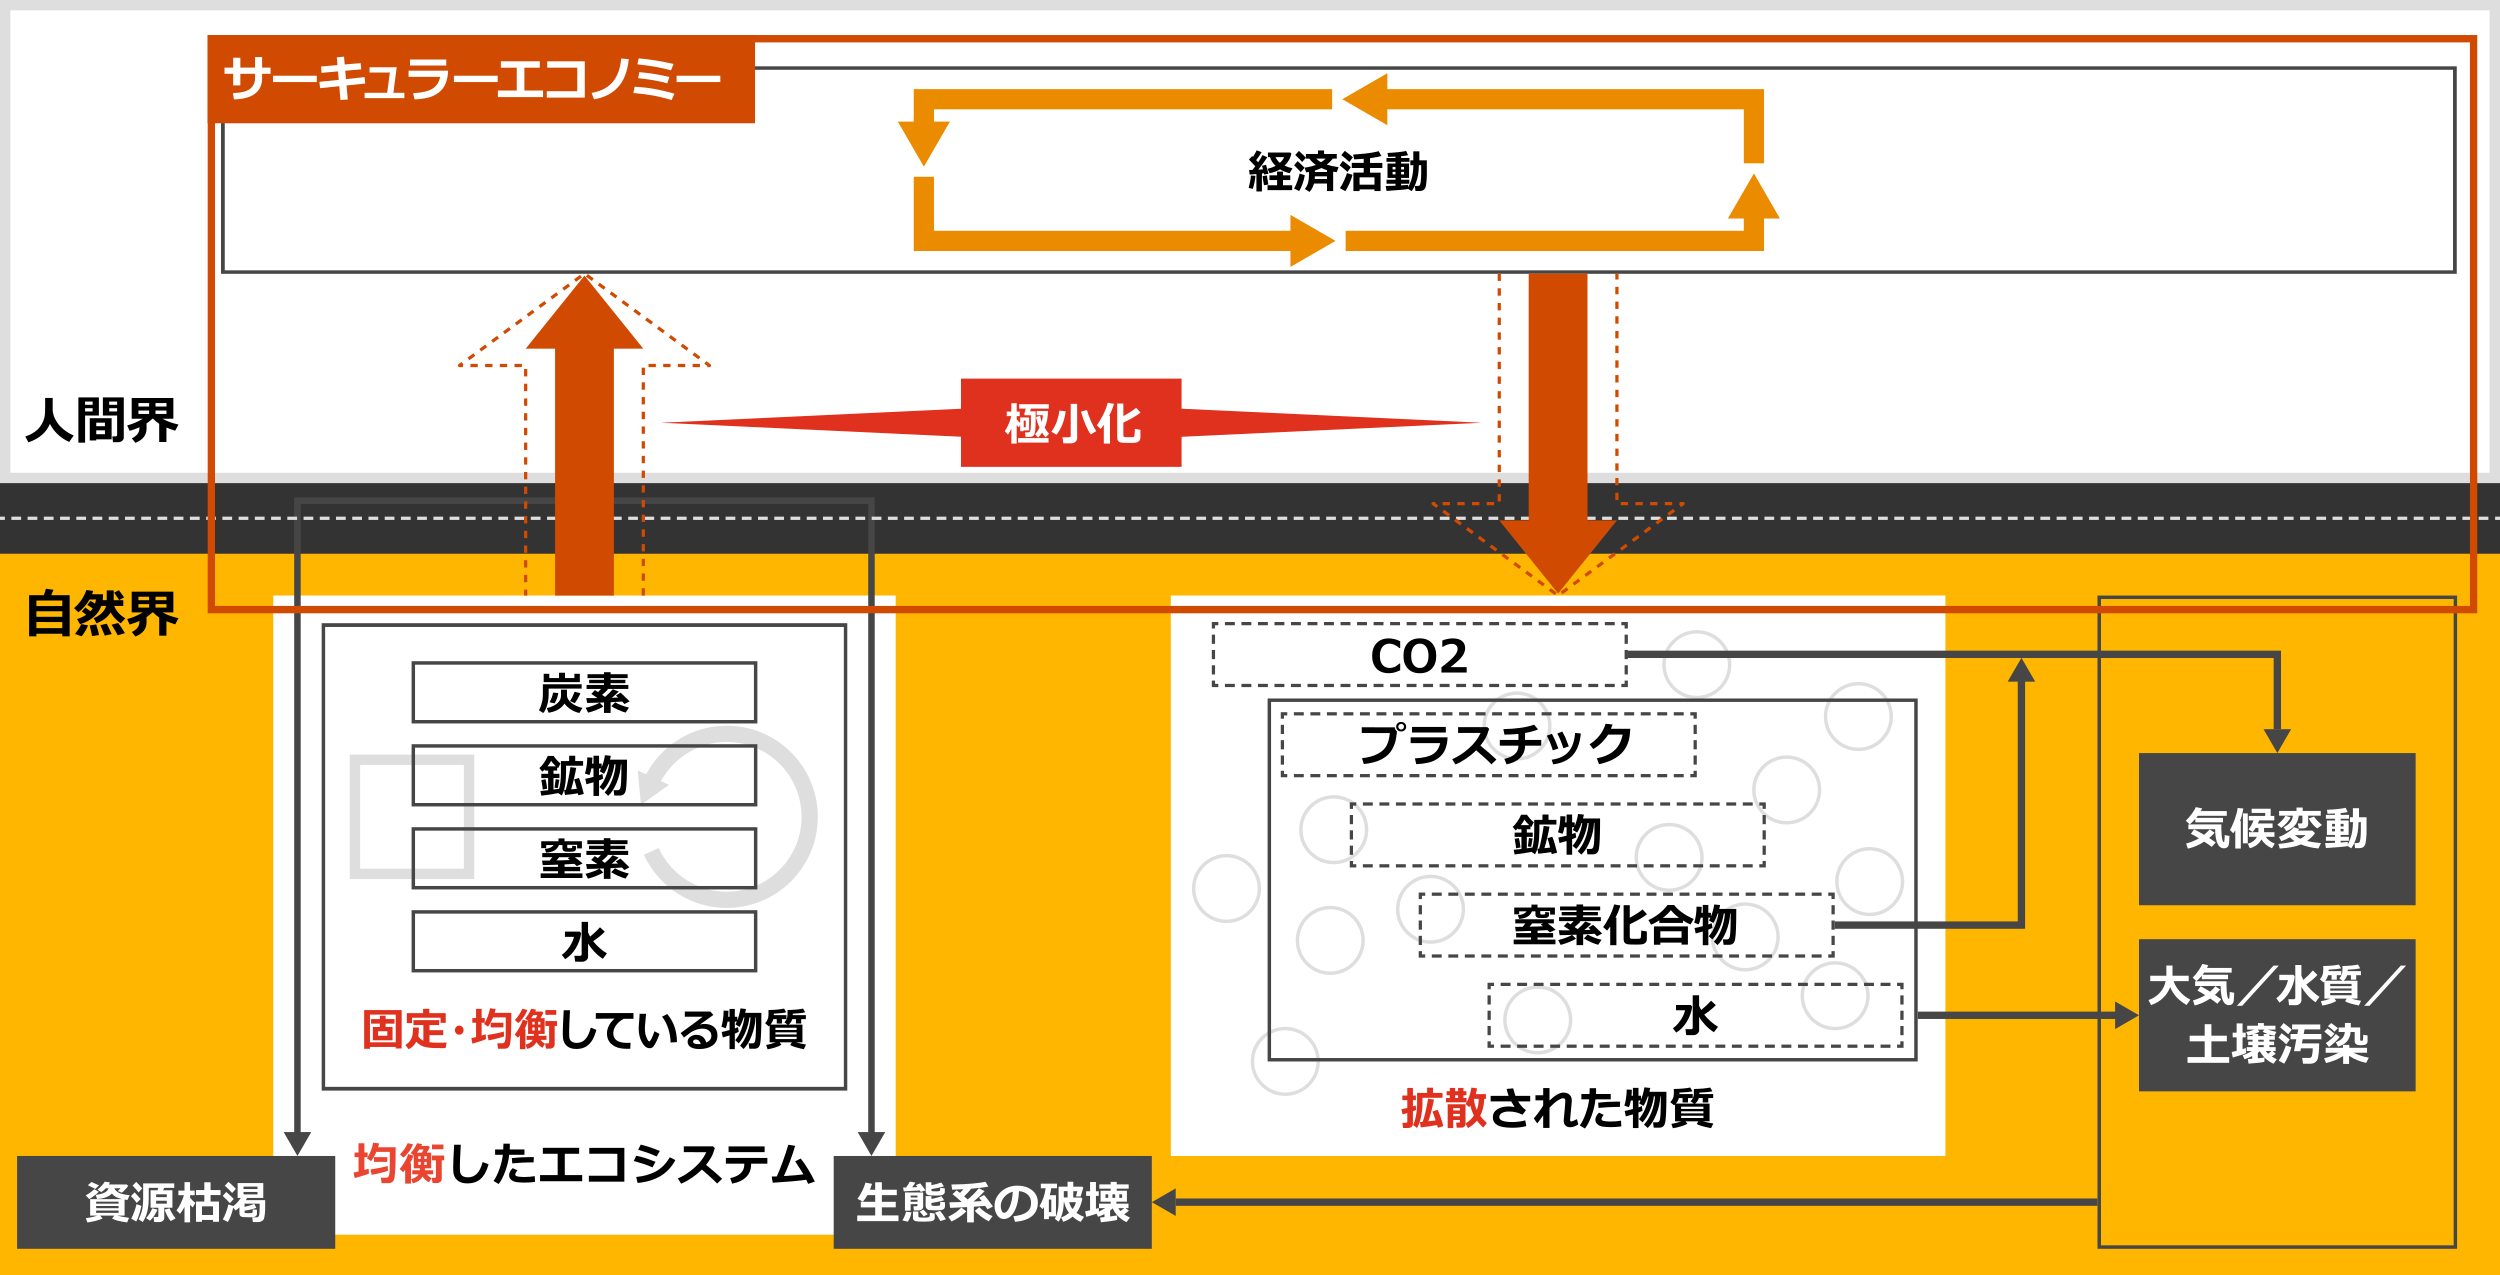 <?xml version="1.0" encoding="UTF-8"?>
<svg id="object" xmlns="http://www.w3.org/2000/svg" viewBox="0 0 769 392.302">
  <rect x="0" y="0" width="769" height="392.302" fill="#333333" stroke="none"/>
  <defs>
    <style>
      .cls-1 {
        fill: #eb8c00;
      }

      .cls-2 {
        fill: #d04a02;
      }

      .cls-3 {
        stroke-dasharray: 3.049 2.032;
      }

      .cls-3, .cls-4, .cls-5, .cls-6, .cls-7, .cls-8, .cls-9, .cls-10 {
        stroke-miterlimit: 10;
      }

      .cls-3, .cls-4, .cls-5, .cls-6, .cls-7, .cls-8, .cls-9, .cls-10, .cls-11 {
        fill: none;
      }

      .cls-3, .cls-6, .cls-8, .cls-9, .cls-10 {
        stroke: #464646;
      }

      .cls-12 {
        fill: #e0301e;
      }

      .cls-13 {
        fill: #fff;
      }

      .cls-4 {
        stroke-width: 5px;
      }

      .cls-4, .cls-5, .cls-7 {
        stroke: #dedede;
      }

      .cls-6 {
        stroke-width: 2.261px;
      }

      .cls-7 {
        stroke-dasharray: 2.996 1.997;
      }

      .cls-8 {
        stroke-width: 2px;
      }

      .cls-9 {
        stroke-dasharray: 2.827 1.885;
      }

      .cls-14 {
        fill: #464646;
      }

      .cls-15 {
        fill: #dedede;
      }

      .cls-16 {
        fill: #ffb600;
      }

      .cls-11 {
        stroke: #d04a02;
        stroke-dasharray: 2.261 2.261;
        stroke-linejoin: round;
      }

      .cls-17 {
        fill: #e94530;
      }
    </style>
  </defs>
  <rect class="cls-13" x="1.595" y="1.827" width="765.809" height="145.721"/>
  <rect class="cls-13" x="69.36" y="21.465" width="685.413" height="61.692"/>
  <path class="cls-15" d="M3.191,3.184h762.618v142.241H3.191V3.184ZM0,148.609h769V0H0v148.609Z"/>
  <rect class="cls-16" y="170.33" width="769" height="221.972"/>
  <rect class="cls-13" x="84.058" y="183.183" width="191.459" height="196.61"/>
  <path class="cls-14" d="M259.562,334.309H100.013v-141.459h159.549v141.459ZM260.626,191.692H98.948v143.777h161.678v-143.777Z"/>
  <path class="cls-15" d="M142.687,267.21h-31.91v-31.91h31.91v31.91ZM145.878,232.11h-38.292v38.292h38.292v-38.292Z"/>
  <path class="cls-4" d="M200.342,261.893c4.036,8.781,12.887,14.891,23.185,14.891,14.098,0,25.528-11.428,25.528-25.528s-11.43-25.527-25.528-25.527c-10.298,0-19.149,6.109-23.185,14.891"/>
  <polygon class="cls-15" points="196.171 236.994 197.154 247.555 205.808 241.424 196.171 236.994"/>
  <path class="cls-14" d="M231.906,221.473h-104.239v-17.019h104.239v17.019ZM232.97,203.391h-106.366v19.146h106.366v-19.146Z"/>
  <g>
    <path d="M178.914,211.818h-10.138v1.6c0,1.344-.176,2.56-.526,3.647s-.733,1.84-1.148,2.259l-1.333-.854c.219-.305.441-.807.67-1.504s.376-1.291.444-1.781.103-1.038.103-1.644v-3.062h11.929v1.34ZM178.353,209.822h-11.115v-2.563h1.723v1.312h2.994v-1.634h1.839v1.634h2.885v-1.312h1.675v2.563ZM173.637,216.432c-1.003,1.518-2.632,2.454-4.888,2.81l-.547-1.429c.824-.178,1.541-.426,2.15-.745.607-.319,1.127-.729,1.559-1.23.43-.501.646-1.135.646-1.9v-1.798h1.839l.014,1.989c.086.72.543,1.419,1.371,2.099.826.679,1.951,1.189,3.373,1.531l-.937,1.552c-.853-.16-1.696-.501-2.532-1.025-.837-.524-1.52-1.142-2.048-1.853ZM171.736,213.192c-.2,1.18-.583,2.235-1.148,3.165l-1.559-.362c.533-.871.902-1.855,1.107-2.953l1.6.15ZM178.538,213.247c-.215.501-.506,1.073-.875,1.716s-.666,1.089-.889,1.34l-1.442-.663c.501-.72.978-1.675,1.429-2.864l1.777.472Z"/>
    <path d="M185.624,217.307c-.479.333-1.199.689-2.163,1.07s-1.815.66-2.554.837l-.758-1.483c.747-.173,1.549-.416,2.406-.728.856-.312,1.477-.603,1.859-.872l-2.242.068-1.58.027-.246-1.511c.352.018.905.027,1.662.027.51,0,1.109-.004,1.797-.014-.815-.565-1.451-.989-1.906-1.271l1.107-1.176c.123.073.438.278.943.615.337-.324.651-.649.943-.978h-4.465v-1.237h5.359v-.526h-4.559v-1.053h4.559v-.506h-5.064v-1.203h5.064v-.615h2.031v.615h5.25v1.203h-5.25v.506h4.553v1.053h-4.553v.526h5.461v1.237h-6.59l.342.144c-.479.497-1.089,1.055-1.832,1.675l.93.629c.875-.725,1.664-1.508,2.365-2.352l1.832.711c-.592.615-1.299,1.253-2.119,1.914l1.949-.068c-.26-.25-.492-.462-.697-.636l1.428-.882c.374.31,1.302,1.206,2.783,2.687l-1.58.827c-.141-.173-.375-.428-.703-.766-.738.064-1.924.132-3.555.205v3.288h-2.031v-3.213l-1.373.048,1.195,1.176ZM193.479,217.656l-1.025,1.531c-.661-.168-1.413-.442-2.256-.82-.844-.378-1.557-.759-2.141-1.142l1.162-1.203c1.145.674,2.564,1.219,4.26,1.634Z"/>
  </g>
  <path class="cls-14" d="M231.906,247.001h-104.239v-17.019h104.239v17.019ZM232.97,228.919h-106.366v19.146h106.366v-19.146Z"/>
  <g>
    <path d="M171.737,243.955c-1.289.269-3.032.536-5.229.8l-.281-1.442c.561-.041,1.354-.121,2.379-.239v-3.739h-2.098v-1.312h2.098v-1.012h-1.025v-.342c-.255.26-.506.495-.752.704l-.922-1.114c.441-.342.911-.875,1.408-1.6.496-.725.893-1.433,1.189-2.126h1.824c.092.209.361.573.811,1.09s.874.924,1.275,1.22l-.746,1.429c-.072-.05-.17-.123-.293-.219v.957h-1.121v1.012h1.824v1.312h-1.824v3.534c.742-.1,1.323-.185,1.742-.253.36-1.299.541-2.967.541-5.004v-3.5h2.535v-1.634h1.859v1.634h2.428v1.429h-5.236v1.777c0,3.473-.449,5.934-1.348,7.383l-1.039-.745ZM168.313,242.595c-.83.178-1.276.267-1.34.267h-.008c-.031-.46-.18-1.436-.443-2.926.875-.137,1.312-.212,1.312-.226.055.168.141.607.26,1.316.118.708.191,1.231.219,1.569ZM168.423,235.725h2.57c-.711-.652-1.194-1.226-1.449-1.723-.26.542-.634,1.117-1.121,1.723ZM172.052,239.84l-.451,2.577-1.018-.116.334-2.618,1.135.157ZM177.774,244.03c-1.436.223-2.762.39-3.979.499l-.281-1.538.527-.027c.25-.857.517-1.997.799-3.421.283-1.424.486-2.612.609-3.565l1.791.219c-.092.62-.295,1.618-.609,2.994s-.631,2.586-.949,3.63l1.75-.185c-.328-1.281-.602-2.245-.82-2.892l1.482-.438c.475,1.117.969,2.755,1.484,4.915l-1.676.417c-.027-.146-.07-.349-.129-.608Z"/>
    <path d="M185.534,239.505c-.229.137-.649.319-1.265.547v4.785h-1.709v-4.211c-.971.301-1.698.506-2.181.615l-.349-1.682c.552-.082,1.395-.278,2.529-.588v-2.604h-.643c-.169.902-.369,1.583-.602,2.044l-1.388-.479c.188-.524.354-1.249.499-2.174s.219-1.853.219-2.782l1.579.062c-.004.652-.037,1.267-.096,1.846h.431v-2.42h1.709v2.42h.8v1.135c.475-1.153.816-2.39,1.025-3.712l1.791.185c-.031.283-.121.679-.267,1.189h5.25c0,2.457-.03,4.463-.089,6.019s-.146,2.643-.26,3.261-.324,1.064-.633,1.34c-.307.276-.723.414-1.247.414h-1.682l-.205-1.654h1.258c.219,0,.397-.065.536-.195.14-.13.246-.354.318-.673s.135-.854.185-1.603.077-1.671.082-2.765v-2.741h-.144c-.086,1.891-.507,3.755-1.262,5.592-.754,1.836-1.63,3.21-2.628,4.122l-1.121-1.053c.925-.961,1.696-2.24,2.313-3.835.618-1.595.975-3.204,1.07-4.826h-.349c-.187,1.454-.593,2.906-1.217,4.358s-1.378,2.658-2.263,3.62l-1.135-.978c.756-.838,1.396-1.893,1.921-3.162s.878-2.549,1.06-3.838h-.219l-.458,1.189c-.132.333-.274.646-.427.94-.153.294-.307.56-.462.796l-1.333-.772c.15-.255.297-.544.438-.868h-.649v2.099c.47-.16.812-.294,1.025-.403l.239,1.442Z"/>
  </g>
  <path class="cls-14" d="M231.906,272.529h-104.239v-17.019h104.239v17.019ZM232.97,254.446h-106.366v19.146h106.366v-19.146Z"/>
  <g>
    <path d="M179.161,270.071h-12.852v-1.415h5.346v-.67h-4.587v-1.347h4.587v-.67l-4.703.157-.212-1.401h.479c.442,0,1.063-.004,1.866-.014.273-.337.545-.684.813-1.039h-3.097v-1.271h11.867v1.271h-1.873c.926.666,1.727,1.315,2.406,1.948l-1.764.8-.772-.69c-.834.05-1.837.103-3.008.157v.752h4.792v1.347h-4.792v.67h5.503v1.415ZM171.935,259.947c-.561,1.449-1.884,2.224-3.972,2.324l-.355-1.162c1.312-.068,2.203-.456,2.673-1.162h-2.276v.93h-1.524v-2.105h5.305v-.882h1.859v.882h5.346v2.188h-1.47v-1.094h-3.035v.759c0,.187.084.28.253.28h.95c.133,0,.221-.041.267-.123s.068-.294.068-.636l1.176.137v.547c0,.314-.056.556-.167.725-.112.168-.297.286-.555.352-.257.066-.711.099-1.363.099-.496,0-.885-.014-1.162-.041s-.506-.124-.684-.291-.267-.4-.267-.701v-1.025h-1.066ZM172.017,263.672c-.237.305-.513.638-.827.998l2.276-.055,1.832-.068c-.21-.178-.405-.333-.588-.465l.014-.13.588-.28h-3.295Z"/>
    <path d="M185.575,268.362c-.479.333-1.199.689-2.163,1.07s-1.815.66-2.554.837l-.758-1.483c.747-.173,1.549-.416,2.406-.728.856-.312,1.477-.603,1.859-.872l-2.242.068-1.58.027-.246-1.511c.352.018.905.027,1.662.027.51,0,1.109-.004,1.797-.014-.815-.565-1.451-.989-1.906-1.271l1.107-1.176c.123.073.438.278.943.615.337-.324.651-.649.943-.978h-4.465v-1.237h5.359v-.526h-4.559v-1.053h4.559v-.506h-5.064v-1.203h5.064v-.615h2.031v.615h5.25v1.203h-5.25v.506h4.553v1.053h-4.553v.526h5.461v1.237h-6.59l.342.144c-.479.497-1.089,1.055-1.832,1.675l.93.629c.875-.725,1.664-1.508,2.365-2.352l1.832.711c-.592.615-1.299,1.253-2.119,1.914l1.949-.068c-.26-.25-.492-.462-.697-.636l1.428-.882c.374.31,1.302,1.206,2.783,2.687l-1.58.827c-.141-.173-.375-.428-.703-.766-.738.064-1.924.132-3.555.205v3.288h-2.031v-3.213l-1.373.048,1.195,1.176ZM193.431,268.71l-1.025,1.531c-.661-.168-1.413-.442-2.256-.82-.844-.378-1.557-.759-2.141-1.142l1.162-1.203c1.145.674,2.564,1.219,4.26,1.634Z"/>
  </g>
  <path class="cls-14" d="M231.906,298.057h-104.239v-17.019h104.239v17.019ZM232.97,279.974h-106.366v19.146h106.366v-19.146Z"/>
  <path d="M178.759,287.063c-.205,1.586-.748,3.114-1.63,4.583s-1.977,2.601-3.285,3.394l-1.019-1.326c.866-.611,1.641-1.419,2.324-2.427s1.155-2.042,1.415-3.104h-2.789v-1.627h4.539l.444.506ZM180.891,294.302c0,.424-.182.784-.547,1.08-.364.296-.766.444-1.203.444l-2.229-.014-.239-1.805h1.812c.096,0,.191-.045.287-.137s.144-.178.144-.26v-10.049h1.962l.007,3.268c.191.451.401.877.629,1.278,1.222-.994,2.235-1.955,3.042-2.885l1.47,1.374c-.856.907-2.048,1.877-3.575,2.912.538.693,1.203,1.395,1.996,2.105s1.545,1.26,2.256,1.647l-1.278,1.668c-1.016-.666-1.917-1.426-2.703-2.283s-1.398-1.675-1.836-2.454l.007,4.108Z"/>
  <g>
    <path d="M19.164,194.933h-7.969v.797h-2.242v-12.641h4.523c.322-.844.539-1.51.648-2l2.32.336c-.203.542-.436,1.097-.695,1.664h5.672v12.641h-2.258v-.797ZM19.164,186.417v-1.695h-7.969v1.695h7.969ZM11.195,189.73h7.969v-1.711h-7.969v1.711ZM11.195,193.207h7.969v-1.859l-7.969-.016v1.875Z"/>
    <path d="M26.512,189.113l-1.352-1.062,1.094-1.164,1.578,1.141c.234-.25.464-.544.688-.883l-1.664-1.078.961-1.25,1.422.852c.125-.38.222-.802.289-1.266l-2,.008-.125.219c-.323.568-.759,1.177-1.309,1.828-.55.651-1.212,1.279-1.988,1.883l-1.312-1.281c1.12-1.005,1.983-2.018,2.59-3.039.606-1.021.996-1.864,1.168-2.531l2.117.273c-.104.354-.222.701-.352,1.039h3.359v.508c0,.516-.026.956-.078,1.32h1.227v-3.023h2.148v3.023h2.945v1.758h-2.797c.599,1.547,1.737,2.815,3.414,3.805l-1.391,1.539c-1.433-1.01-2.474-2.133-3.125-3.367-.833,1.448-2.276,2.565-4.328,3.352l-.867-1.555c2.062-.875,3.336-2.133,3.82-3.773h-1.484c-.469,1.302-1.253,2.437-2.352,3.402-1.099.966-2.495,1.71-4.188,2.23l-.914-1.602c.995-.292,1.93-.727,2.805-1.305ZM27.082,192.355c-.183.511-.48,1.116-.895,1.816s-.772,1.22-1.074,1.559l-2.031-.719c.917-1.188,1.558-2.2,1.922-3.039l2.078.383ZM30.457,195.347l-2.125.305-.734-3.266,1.984-.305c.479,1.427.771,2.516.875,3.266ZM34.363,195.042l-2.125.477-1.367-3.227,1.984-.438c.422.849.925,1.912,1.508,3.188ZM38.426,194.738l-2.188.688c-.375-.76-1.016-1.844-1.922-3.25l2.031-.555c.558.672,1.25,1.711,2.078,3.117ZM38.176,183.746l-1.523.836c-.13-.188-.646-.953-1.547-2.297l1.469-.742c.37.469.903,1.203,1.602,2.203Z"/>
    <path d="M45.08,191.394c0,2.026-1.141,3.492-3.422,4.398l-1.102-1.391c.703-.333,1.271-.755,1.703-1.266.433-.51.648-1.219.648-2.125-.823.365-1.836.732-3.039,1.102l-.742-1.68c1.703-.448,3.289-1.13,4.758-2.047h-3.375v-6.383h12.812v6.383h-3.32c1.323.755,2.953,1.347,4.891,1.773l-.992,1.891c-.969-.286-1.87-.606-2.703-.961v4.453h-2.227v-5.602c-.63-.411-1.253-.93-1.867-1.555h-.242c-.505.484-1.099.961-1.781,1.43v1.578ZM42.588,184.613h3.281v-1.055h-3.281v1.055ZM45.869,185.839h-3.281v1.062h3.281v-1.062ZM47.838,184.613h3.375v-1.055h-3.375v1.055ZM51.213,185.839h-3.375v1.062h3.375v-1.062Z"/>
  </g>
  <g>
    <path d="M15.358,130.387c-1.114,2.656-3.317,4.55-6.609,5.68l-.961-1.781c1.042-.364,1.935-.799,2.68-1.305.745-.505,1.348-1.062,1.809-1.672s.815-1.23,1.062-1.863.401-1.247.461-1.844c.06-.596.09-1.645.09-3.145l-.008-2.055h2.32v3.914c0,.276.095.746.285,1.41s.544,1.392,1.062,2.184c.519.792,1.223,1.546,2.113,2.262.891.716,1.896,1.316,3.016,1.801l-1.406,1.961c-1.406-.63-2.617-1.449-3.633-2.457s-1.776-2.038-2.281-3.09Z"/>
    <path d="M30.412,127.809h-4.242v8.352h-2.062v-13.922h6.305v5.57ZM28.49,124.512v-.992h-2.32v.992h2.32ZM28.49,126.574v-1.008h-2.32v1.008h2.32ZM29.607,135.137v.352h-2v-6.844h6.727v6.492h-4.727ZM32.279,131.09v-1.07h-2.672v1.07h2.672ZM29.607,133.566h2.672v-1.195h-2.672v1.195ZM38.076,134.59c0,.406-.171.746-.512,1.02-.342.273-.752.41-1.23.41h-1.57l-.211-1.781h.977c.125,0,.239-.043.344-.129.104-.086.156-.191.156-.316v-5.984h-4.383v-5.57h6.43v12.352ZM33.592,124.512h2.438v-.992h-2.438v.992ZM36.029,125.566h-2.438v1.008h2.438v-1.008Z"/>
    <path d="M45.08,131.824c0,2.026-1.141,3.492-3.422,4.398l-1.102-1.391c.703-.333,1.271-.755,1.703-1.266.433-.51.648-1.219.648-2.125-.823.365-1.836.732-3.039,1.102l-.742-1.68c1.703-.448,3.289-1.13,4.758-2.047h-3.375v-6.383h12.812v6.383h-3.32c1.323.755,2.953,1.347,4.891,1.773l-.992,1.891c-.969-.286-1.87-.606-2.703-.961v4.453h-2.227v-5.602c-.63-.411-1.253-.93-1.867-1.555h-.242c-.505.484-1.099.961-1.781,1.43v1.578ZM42.588,125.043h3.281v-1.055h-3.281v1.055ZM45.869,126.27h-3.281v1.062h3.281v-1.062ZM47.838,125.043h3.375v-1.055h-3.375v1.055ZM51.213,126.27h-3.375v1.062h3.375v-1.062Z"/>
  </g>
  <rect class="cls-14" x="256.444" y="355.579" width="97.857" height="28.552"/>
  <g>
    <path class="cls-13" d="M276.378,375.617h-12.688v-1.75h5.518v-2.481h-4.424v-1.709h4.424v-2.058h-2.393c-.383.702-.846,1.381-1.389,2.037l-1.668-.896c1.186-1.654,2.004-3.318,2.455-4.99l2.029.376c-.236.743-.451,1.351-.643,1.825h1.607v-2.311h2.057v2.311h4.594v1.647h-4.594v2.058h4.273v1.709h-4.273v2.481h5.113v1.75Z"/>
    <path class="cls-13" d="M280.368,372.917c-.168,1.007-.537,1.962-1.107,2.864l-1.695-.39c.492-.766.875-1.656,1.148-2.673l1.654.198ZM281.544,363.756c-.195.396-.521.884-.978,1.463l1.62-.068c-.201-.273-.354-.485-.458-.636l1.34-.52c.265.296.802,1.014,1.613,2.153l-1.456.492c-.078-.127-.178-.28-.301-.458-1.176.091-2.812.182-4.908.273l-.226-1.176c.159,0,.47-.004.93-.014.487-.638.864-1.24,1.128-1.805l1.695.294ZM282.214,370.394h-2.099v2.003h-1.75v-5.585h5.599v4.409c0,.324-.141.591-.42.803-.281.211-.635.318-1.063.318h-1.374l-.137-1.292h.909c.224,0,.335-.084.335-.253v-.403ZM282.214,368.35v-.588h-2.099v.588h2.099ZM280.115,369.649h2.099v-.615h-2.099v.615ZM287.532,374.619c0,.383-.188.672-.561.868s-1.311.294-2.81.294c-.306,0-.826-.015-1.562-.045-.736-.029-1.217-.147-1.439-.355-.223-.207-.335-.483-.335-.83v-1.887h1.668v1.395c0,.123.03.22.093.291.061.07.143.111.242.123.1.011.316.027.649.047.333.021.606.031.82.031.446,0,.807-.021,1.08-.064.273-.044.451-.134.533-.271s.123-.52.123-1.148l1.497.212v1.34ZM285.379,373.491l-1.244.684c-.196-.31-.608-.805-1.237-1.483l1.162-.602c.328.328.768.795,1.319,1.401ZM290.683,370.941c0,.296-.065.541-.194.735-.131.194-.314.335-.551.424-.236.089-.633.146-1.186.171-.555.024-.913.037-1.077.037-.15,0-.492-.015-1.025-.045-.533-.029-.869-.061-1.009-.096-.139-.033-.281-.11-.427-.229s-.265-.27-.355-.455-.137-.389-.137-.612v-2.946h1.791v.882c1.239-.242,2.27-.52,3.09-.834l.813,1.23c-.939.283-2.24.563-3.903.841v.574c0,.137.095.225.284.263.188.039.522.058,1.001.058.538,0,.896-.025,1.077-.075.18-.05.279-.137.297-.26.037-.255.055-.57.055-.943l1.456.157v1.121ZM290.629,366.627c0,.287-.114.524-.342.711s-.499.302-.813.345-.975.065-1.982.065c-.455,0-.918-.016-1.388-.048s-.812-.153-1.028-.362c-.217-.209-.325-.469-.325-.779v-2.885h1.75v.889c1.194-.232,2.206-.506,3.035-.82l.827,1.189c-.971.292-2.258.572-3.862.841v.39c0,.132.085.214.257.246.17.032.518.048,1.042.048.569,0,.919-.02,1.05-.058.129-.039.221-.084.273-.137.052-.052.078-.345.078-.878l1.429.15v1.094ZM290.977,375.056l-1.709.547c-.775-1.331-1.328-2.194-1.661-2.591l1.579-.533c.506.556,1.104,1.415,1.791,2.577Z"/>
    <path class="cls-13" d="M297.253,372.602c-.561.588-1.289,1.183-2.188,1.784-.897.602-1.695,1.048-2.393,1.34l-.984-1.456c1.08-.542,1.895-1.022,2.444-1.438.55-.418,1.074-.876,1.575-1.378l1.545,1.148ZM299.558,376.006h-2.072v-4.696c-2.502.141-4.242.219-5.223.232l-.232-1.723h.314c.738,0,1.896-.025,3.473-.075-1.221-1.13-2.162-1.932-2.822-2.406l1.244-1.189c.137.073.487.337,1.053.793.378-.378.727-.754,1.045-1.128-1.508.086-2.658.13-3.451.13l-.24-1.586c2.557-.027,4.752-.126,6.587-.297s3.125-.361,3.872-.571l.924,1.483c-1.062.255-2.821.481-5.277.677-.716.884-1.443,1.668-2.182,2.352l1.102.95c1.458-1.235,2.6-2.393,3.424-3.473l1.764.902c-1.025,1.139-2.169,2.212-3.432,3.22l2.551-.15c-.256-.346-.524-.686-.807-1.019l1.51-.841c.602.602,1.518,1.777,2.748,3.527l-1.682.868-.717-1.053c-.803.073-1.96.157-3.473.253v4.819ZM305.313,374.092l-1.176,1.593c-.738-.364-1.545-.874-2.42-1.527-.875-.654-1.49-1.223-1.846-1.706l1.34-1.148c.715.684,1.363,1.225,1.944,1.624.581.398,1.3.787,2.157,1.165Z"/>
    <path class="cls-13" d="M312.218,375.835l-.506-1.709c1.81-.2,3.17-.617,4.082-1.251.911-.634,1.367-1.579,1.367-2.837,0-1.053-.328-1.897-.984-2.533s-1.566-1.008-2.729-1.118c-.096,2.552-.572,4.62-1.432,6.203-.859,1.584-1.94,2.376-3.244,2.376-.848,0-1.533-.399-2.057-1.2-.524-.799-.787-1.714-.787-2.744v-.171c0-1.577.635-2.973,1.904-4.187s2.87-1.867,4.803-1.958h.279c1.846,0,3.363.468,4.55,1.405s1.78,2.209,1.78,3.818c0,1.764-.598,3.145-1.794,4.143s-2.94,1.586-5.233,1.764ZM311.528,366.586c-1.025.242-1.897.779-2.615,1.613s-1.076,1.754-1.076,2.762c0,.52.088.998.266,1.436s.427.656.746.656c.643,0,1.226-.624,1.75-1.873.523-1.249.834-2.78.93-4.594Z"/>
    <path class="cls-13" d="M324.818,374.174h-2.188v.827h-1.483v-3.726c-.137.232-.275.447-.417.643l-.998-.909c1.007-1.623,1.644-3.457,1.907-5.503h-1.483v-1.415h4.97v1.415h-1.777c-.096.761-.239,1.474-.431,2.14h1.9v6.528ZM323.376,372.855v-3.876h-.745v3.876h.745ZM332.939,368.753c-.369,1.791-.974,3.233-1.812,4.327.701.501,1.477.911,2.324,1.23l-1.032,1.545c-.848-.364-1.675-.904-2.481-1.62-.762.67-1.723,1.205-2.885,1.606l-.643-1.374c.885-.292,1.693-.754,2.427-1.388-.72-.938-1.22-2.035-1.497-3.288h-.123c-.031,2.447-.562,4.452-1.593,6.016l-1.148-.909c.26-.424.481-.952.663-1.586s.309-1.271.379-1.911c.071-.64.106-1.407.106-2.3v-4.088h2.762v-1.524h1.75v1.524h2.755l.335.342-.827,2.673h-1.436l.417-1.627h-1.244v1.948h2.461l.342.403ZM327.225,368.35h1.162v-1.948h-1.162v1.948ZM329.938,371.918c.506-.697.844-1.406,1.012-2.126h-2.078c.229.83.584,1.538,1.066,2.126Z"/>
    <path class="cls-13" d="M337.329,373.34c-.629.228-1.695.547-3.199.957l-.342-1.695c.474-.091.979-.198,1.518-.321v-4.423h-1.211v-1.429h1.211v-2.837h1.805v2.837h.867v1.429h-.867v3.965l.867-.239.055,1.107c.584-.273,1.227-.629,1.928-1.066h-1.914v-1.374h3.609v-.615h-3.117v-3.37h3.104v-.629h-3.486v-1.306h3.486v-.786h1.854v.786h3.691v1.306h-3.691v.629h3.145v3.37h-3.234v.615h3.713v1.374h-.924l1.053.772c-.355.333-.846.709-1.469,1.128.479.333,1.074.665,1.791.998l-1.08,1.415c-2.033-1.012-3.438-2.429-4.211-4.252-.279.269-.549.509-.814.718v1.791c.971-.118,1.688-.228,2.146-.328l.027,1.367c-.688.205-2.355.453-5.004.745l-.252-1.483c.355-.027.805-.066,1.346-.116v-.916c-.629.314-1.287.588-1.975.82l-.424-.943ZM340.89,368.473v-1.087h-.84v1.087h.84ZM342.188,367.386v1.087h.842v-1.087h-.842ZM344.001,371.625c.182.324.398.627.648.909.438-.319.818-.622,1.143-.909h-1.791ZM345.155,368.473v-1.087h-.867v1.087h.867Z"/>
  </g>
  <rect class="cls-14" x="5.262" y="355.579" width="97.857" height="28.552"/>
  <g>
    <path class="cls-13" d="M30.376,366.576c-.301.337-.744.73-1.33,1.179s-1.117.812-1.596,1.09l-1.08-1.148c.947-.515,1.829-1.146,2.645-1.894l1.361.772ZM31.552,374.779c-.447.26-1.146.509-2.1.749-.952.238-1.811.404-2.576.495l-.479-1.312c1.33-.164,2.513-.426,3.547-.786h-2.215v-5.079h9.824c-.82-.191-1.459-.413-1.914-.663-.456-.25-.869-.602-1.238-1.053-.373.456-.979.84-1.814,1.152s-1.746.486-2.73.523l-.418-1.292c1.049-.082,1.933-.295,2.652-.639.721-.344,1.145-.799,1.271-1.364h-.793c-.479.492-.963.889-1.455,1.189l-1.135-.779c.424-.319.861-.722,1.312-1.21s.756-.898.916-1.23l1.627.226c-.128.25-.242.46-.342.629h5.461l.506.424c-.209.31-.525.693-.949,1.148s-.771.777-1.039.964l-1.217-.506c.296-.264.562-.549.799-.854h-1.887c.133.296.355.589.67.878s.633.499.954.629.766.254,1.333.373,1.152.201,1.754.246l-.656,1.47c-.342-.032-.641-.068-.896-.109v4.929h-2.221c.715.214,1.914.442,3.596.684l-.588,1.415c-2.233-.301-3.778-.697-4.635-1.189l.662-.909h-4.34l.752.854ZM30.458,364.614l-1.135,1.107c-.533-.255-1.295-.638-2.283-1.148l1.094-.991c.592.237,1.367.581,2.324,1.032ZM36.479,370.253v-.629h-6.904v.629h6.904ZM29.575,371.641h6.904v-.67h-6.904v.67ZM36.479,372.359h-6.904v.725h6.904v-.725Z"/>
    <path class="cls-13" d="M43.256,368.811l-1.189,1.21c-.583-.789-1.183-1.49-1.798-2.105l1.135-1.148c.451.465,1.068,1.146,1.853,2.044ZM43.495,370.944c-.475,2.201-1.008,3.796-1.6,4.785l-1.524-.868c.634-1.198,1.179-2.687,1.634-4.464l1.49.547ZM43.741,365.578l-1.114,1.224c-.26-.392-.872-1.098-1.839-2.119l1.107-1.135c.789.766,1.404,1.442,1.846,2.03ZM50.522,374.635c0,.383-.154.691-.465.926-.311.235-.641.353-.991.353h-1.627l-.212-1.572h1.135c.232,0,.349-.107.349-.321v-2.516h-2.393v-5.38h2.133l.219-.738h-2.912v3.062c0,3.231-.62,5.715-1.859,7.451l-1.258-.827c.424-.825.763-1.713,1.015-2.662.254-.951.38-2.214.38-3.791v-4.607h9.563v1.374h-3.097c-.087.201-.196.447-.328.738h2.864v5.38h-2.516v3.131ZM48.431,372.079c-.205.574-.541,1.204-1.008,1.891-.468.686-.899,1.192-1.296,1.521l-1.176-.82c.793-.861,1.422-1.857,1.887-2.987l1.593.396ZM51.302,368.244v-.868h-3.274v.868h3.274ZM51.302,370.24v-.896h-3.274v.896h3.274ZM54.009,374.765l-1.504.841c-.342-.392-.688-.923-1.035-1.593-.35-.67-.623-1.311-.824-1.921l1.511-.41c.351.897.968,1.926,1.853,3.083Z"/>
    <path class="cls-13" d="M56.752,371.251c-.396.757-.854,1.465-1.374,2.126l-1.094-1.046c.428-.547.865-1.275,1.309-2.184.445-.909.773-1.747.988-2.512h-1.709v-1.395h1.88v-2.618h1.716v2.618h1.415v1.395h-1.415v.745c.447.62.994,1.171,1.641,1.654l-.841,1.381c-.314-.301-.581-.567-.8-.8v5.38h-1.716v-4.744ZM65.516,375.244h-3.391v.588h-1.832v-6.234h2.557v-1.989h-2.557v-1.552h2.557v-2.393h1.921v2.393h3.069v1.552h-3.069v1.989h2.591v6.234h-1.846v-.588ZM62.125,373.726h3.391v-2.659h-3.391v2.659Z"/>
    <path class="cls-13" d="M71.895,368.811l-1.176,1.292c-.419-.483-1.154-1.23-2.207-2.242l1.086-1.217c1.135.989,1.9,1.711,2.297,2.167ZM79.04,372.12v1.271c0,.251-.086.458-.257.622s-.391.274-.659.331c-.27.058-.709.086-1.32.086-.848,0-1.492-.016-1.934-.048-.442-.032-.757-.155-.943-.369-.188-.214-.281-.494-.281-.841v-1.784c-.441.41-.834.733-1.176.971l-.725-.896c-.396,1.772-.943,3.242-1.641,4.409l-1.564-.772c.692-1.222,1.267-2.757,1.723-4.607l1.523.485c.902-.697,1.657-1.527,2.264-2.488h-.951v-4.587h7.883v4.587h-4.971c-.104.196-.238.417-.402.663h5.961c0,1.777-.008,2.83-.021,3.158-.045.938-.134,1.69-.266,2.256-.078.328-.188.567-.328.718-.15.164-.36.306-.629.424-.311.137-.637.205-.979.205h-1.559l-.205-1.47h1.299c.379,0,.639-.166.779-.499.142-.333.213-1.306.213-2.919,0-.246-.003-.503-.008-.772h-4.635v.978c1.104-.242,2.092-.549,2.967-.923l.656,1.203c-.893.374-2.101.67-3.623.889v.39c0,.15.062.251.188.301s.468.075,1.028.075c.401,0,.684-.008.848-.024.164-.016.281-.073.35-.174s.102-.426.102-.978l1.293.13ZM72.559,365.708l-1.162,1.258c-.379-.469-1.126-1.221-2.242-2.256l1.135-1.176c1.18,1.03,1.937,1.754,2.27,2.174ZM74.911,365.749h4.293v-.745h-4.293v.745ZM79.204,366.63h-4.293v.772h4.293v-.772Z"/>
  </g>
  <polyline class="cls-8" points="268.062 349.467 268.062 154.011 91.493 154.011 91.493 349.467"/>
  <polygon class="cls-14" points="272.305 348.225 268.062 355.572 263.819 348.225 272.305 348.225"/>
  <polygon class="cls-14" points="87.251 348.225 91.494 355.572 95.737 348.225 87.251 348.225"/>
  <path class="cls-14" d="M754.55,83.157H69.137V21.465h685.413v61.692ZM755.7,20.401H67.987v63.82h687.713V20.401Z"/>
  <rect class="cls-13" x="360.142" y="183.179" width="238.26" height="172.393"/>
  <rect class="cls-14" x="657.956" y="288.9" width="85.093" height="46.801"/>
  <g>
    <path class="cls-13" d="M667.537,303.645c-1.008,2.65-2.965,4.496-5.87,5.539l-.778-1.557c1.422-.5,2.591-1.268,3.508-2.301.916-1.033,1.5-2.211,1.754-3.534h-4.738v-1.653h4.954v-3.148h1.891v3.148h4.987v1.653h-4.659c.414,1.189,1.076,2.284,1.985,3.282.91.999,1.972,1.804,3.185,2.415l-1.191,1.653c-1.313-.799-2.357-1.629-3.132-2.49-.774-.861-1.405-1.863-1.895-3.007Z"/>
    <path class="cls-13" d="M679.263,296.908c-.14.317-.271.595-.393.833h7.591v1.44h-8.462c-.17.239-.329.455-.478.647h7.827v1.371h-8.082v-1.054c-.559.68-1.108,1.238-1.649,1.674l-1.139-1.116c.654-.638,1.27-1.387,1.846-2.246s.938-1.506,1.086-1.942l1.853.393ZM682.907,304.389c-.449.542-.979,1.082-1.59,1.619.725.492,1.361.951,1.911,1.378l-1.165,1.371c-.467-.395-1.2-.935-2.199-1.619-1.522,1.042-3.115,1.759-4.777,2.149l-.536-1.557c1.374-.386,2.633-.925,3.775-1.619-1.099-.717-1.887-1.176-2.362-1.378l.93-1.378c.89.45,1.867,1.008,2.932,1.674.603-.51,1.144-1.065,1.623-1.667l1.459,1.026ZM687.24,305.388c-.044,1.41-.103,2.295-.177,2.656s-.235.642-.484.844-.557.303-.923.303c-1.697,0-2.563-1.963-2.598-5.89h-7.827v-1.467h9.646c-.009.441-.014.825-.014,1.15,0,.652.028,1.334.085,2.046s.136,1.236.236,1.574c.1.338.18.534.238.589.06.055.114.083.167.083.048,0,.084-.022.108-.065.023-.043.057-.295.098-.754.042-.459.062-.905.062-1.336l1.381.269Z"/>
    <path class="cls-13" d="M700.968,297.011l-11.263,12.366h-1.63l11.263-12.366h1.63Z"/>
    <path class="cls-13" d="M705.878,300.366c-.196,1.598-.717,3.138-1.561,4.619-.845,1.481-1.893,2.621-3.145,3.42l-.976-1.336c.829-.616,1.571-1.431,2.226-2.446.654-1.015,1.105-2.057,1.354-3.127h-2.67v-1.64h4.346l.425.51ZM707.92,307.661c0,.427-.175.79-.523,1.088-.35.298-.733.448-1.152.448l-2.133-.014-.229-1.819h1.734c.092,0,.184-.046.275-.138.091-.092.137-.179.137-.262v-10.126h1.879l.006,3.292c.184.455.384.884.603,1.289,1.169-1.001,2.14-1.97,2.912-2.907l1.407,1.385c-.82.914-1.961,1.892-3.423,2.935.515.698,1.151,1.405,1.911,2.122.759.717,1.479,1.27,2.159,1.661l-1.224,1.681c-.973-.67-1.836-1.438-2.588-2.301-.753-.863-1.339-1.688-1.758-2.473l.007,4.14Z"/>
    <path class="cls-13" d="M718.628,307.923c-.428.285-1.095.567-2,.847-.905.28-1.667.459-2.287.538l-.432-1.336c.981-.166,1.977-.434,2.984-.806h-1.911v-5.215c-.078.078-.173.161-.281.248l-1.126-.971c.231-.225.437-.504.615-.837s.298-.657.356-.972c.06-.314.089-.798.089-1.45,0-.257-.005-.53-.014-.819,2.104-.042,3.716-.193,4.837-.455l.654,1.158c-.716.202-1.994.34-3.835.413v.461h3.913v1.24h-1.394v1.371h-1.604v-1.371h-1.08c-.161.647-.453,1.217-.877,1.708h5.308l-.994-.73c.274-.275.485-.556.631-.84.146-.285.242-.573.288-.865.046-.292.069-.802.069-1.533,0-.179-.003-.365-.007-.558,2.072-.042,3.671-.193,4.797-.455l.654,1.158c-.75.211-2.028.354-3.835.427v.448h4.064v1.24h-1.446v1.371h-1.623v-1.371h-1.152c-.188.703-.562,1.272-1.125,1.708h4.286v5.49h-1.989c.999.299,2.033.523,3.102.675l-.681,1.454c-2.198-.455-3.605-.886-4.221-1.295l.497-.833h-3.789l.557.758ZM723.346,303.328v-.696h-6.57v.696h6.57ZM716.775,304.713h6.57v-.655h-6.57v.655ZM723.346,305.443h-6.57v.703h6.57v-.703Z"/>
    <path class="cls-13" d="M740.117,297.011l-11.263,12.366h-1.63l11.263-12.366h1.63Z"/>
  </g>
  <g>
    <path class="cls-13" d="M685.7,326.922h-12.813v-1.764h5.277v-4.843h-4.623v-1.736h4.623v-3.541h2.06v3.541h4.753v1.736h-4.753v4.843h5.477v1.764Z"/>
    <path class="cls-13" d="M690.909,323.891c-.836.418-2.204.886-4.105,1.405l-.345-1.702c.473-.087.982-.204,1.529-.351v-4.154h-1.22v-1.439h1.22v-2.859h1.818v2.859h.972v1.439h-.972v3.617l.999-.331.104,1.516ZM696.537,326.599c-.716.22-2.345.413-4.884.579l-.214-1.426,1.344-.089v-.82c-.74.368-1.521.698-2.343.992l-.606-1.24c.914-.285,1.881-.716,2.9-1.295h-1.646v-1.206h1.791v-.606h-1.336v-1.095h1.336v-.565h-1.604v-1.13h1.604v-.475c-.468.142-.948.269-1.439.379l-.489-1.157c.813-.17,1.631-.416,2.453-.737h-2.171v-1.199h3.314v-.82h1.818v.82h3.555v1.199h-2.294c.712.248,1.575.478,2.59.689l-.606,1.219c-.478-.087-.994-.216-1.55-.386v.468h1.681v1.13h-1.681v.565h1.454v1.095h-1.454v.606h1.929v1.206h-.93l.943.827c-.308.257-.712.544-1.212.861.496.322,1.015.595,1.557.82l-1.006,1.398c-.914-.395-1.739-.934-2.477-1.615-.737-.682-1.312-1.425-1.726-2.229-.184.156-.395.317-.634.482v1.681c.909-.083,1.587-.159,2.032-.228v1.302ZM693.375,318.063h1.268v.634h1.681v-.634h1.227c-.597-.211-1.113-.438-1.55-.682l.496-.675h-1.984l.469.675c-.437.239-.972.466-1.605.682ZM694.642,319.827v.565h1.681v-.565h-1.681ZM694.642,322.093h1.681v-.606h-1.681v.606ZM696.916,323.299c.202.271.455.546.758.827.386-.267.739-.542,1.061-.827h-1.818Z"/>
    <path class="cls-13" d="M704.325,319.785l-1.061,1.454c-.671-.657-1.479-1.343-2.425-2.06l.999-1.371c1.052.749,1.88,1.408,2.486,1.977ZM704.828,322.127c-.165.712-.467,1.568-.905,2.57-.439,1.001-.874,1.833-1.306,2.494l-1.695-.93c.464-.643.91-1.457,1.337-2.442.427-.985.717-1.728.868-2.229l1.701.537ZM704.945,316.692l-1.088,1.454c-.727-.68-1.553-1.389-2.48-2.129l1.067-1.33c1.186.882,2.019,1.55,2.501,2.005ZM713.391,320.957c-.015,1.249-.073,2.317-.176,3.203-.104.887-.234,1.495-.393,1.826-.159.331-.423.617-.793.857-.369.241-.855.362-1.457.362h-2.142l-.283-1.777h2.115c.202,0,.369-.037.503-.11.133-.073.235-.184.307-.331s.14-.444.206-.892c.067-.448.109-.991.128-1.629h-3.645l-.165.875h-1.949l.702-3.671h-1.777v-1.605h2.088l.275-1.412h-1.881v-1.536h8.666v1.536h-4.836l-.269,1.412h5.442v1.605h-5.745l-.241,1.288h5.318Z"/>
    <path class="cls-13" d="M720.748,324.855c-1.626.997-3.376,1.708-5.25,2.136l-.605-1.454c1.428-.335,2.902-.905,4.422-1.708h-3.933v-1.522h5.304v-.902h1.964v.902h5.449v1.522h-4.168c1.607.758,3.18,1.261,4.719,1.509l-.82,1.598c-1.983-.414-3.733-1.137-5.249-2.17v2.507h-1.832v-2.418ZM718.109,317.96l-1.074,1.129c-.46-.459-1.151-1.042-2.074-1.75l.999-.999c.721.45,1.438.99,2.149,1.619ZM719.673,318.979c-.372.5-.875,1.046-1.509,1.636-.634.59-1.222,1.069-1.763,1.437l-.972-1.199c1.258-.831,2.282-1.761,3.072-2.79l1.171.917ZM719.149,316.272l-1.054,1.068c-.427-.473-1.109-1.042-2.046-1.708l1.013-.93c.767.51,1.463,1.034,2.087,1.571ZM723.042,317.443c-.175,2.328-1.458,3.828-3.851,4.498l-.703-1.357c1.74-.602,2.666-1.649,2.776-3.141h-1.888v-1.398h1.922v-1.398h1.805v1.398h2.887v3.809c0,.179.08.269.241.269h.358c.078,0,.144-.025.196-.076.053-.051.092-.26.117-.627.024-.368.037-.74.037-1.116l1.323.193v1.791c0,.404-.15.709-.451.917-.301.207-.798.31-1.491.31-.52,0-.896-.035-1.13-.104s-.441-.199-.62-.389c-.18-.19-.269-.417-.269-.679v-2.9h-1.261Z"/>
  </g>
  <rect class="cls-14" x="657.956" y="231.649" width="85.093" height="46.801"/>
  <g>
    <path class="cls-13" d="M677.384,248.661c-.147.317-.285.595-.414.833h7.991v1.44h-8.907c-.179.239-.347.455-.503.647h8.239v1.371h-8.508v-1.054c-.588.68-1.166,1.238-1.736,1.674l-1.198-1.116c.688-.638,1.337-1.387,1.942-2.246.606-.859.987-1.506,1.144-1.942l1.95.393ZM681.221,256.142c-.474.542-1.031,1.082-1.674,1.619.762.492,1.433.951,2.011,1.378l-1.226,1.371c-.491-.395-1.264-.935-2.314-1.619-1.604,1.042-3.279,1.759-5.029,2.149l-.564-1.557c1.446-.386,2.771-.925,3.975-1.619-1.157-.717-1.986-1.176-2.487-1.378l.979-1.378c.937.45,1.966,1.008,3.086,1.674.634-.51,1.203-1.065,1.709-1.667l1.536,1.026ZM685.781,257.141c-.046,1.41-.108,2.295-.187,2.656s-.248.642-.51.844-.585.303-.971.303c-1.787,0-2.698-1.963-2.735-5.89h-8.239v-1.467h10.154c-.009.441-.014.825-.014,1.15,0,.652.03,1.334.09,2.046s.142,1.236.248,1.574c.105.338.189.534.251.589.062.055.121.083.176.083.051,0,.089-.022.113-.065.025-.043.061-.295.104-.754.044-.459.065-.905.065-1.336l1.454.269Z"/>
    <path class="cls-13" d="M689.278,261.006h-1.708v-5.594c-.18.321-.382.625-.606.909l-1.047-.985c.556-.946,1.059-2.06,1.509-3.341.449-1.281.741-2.434.874-3.458l1.75.165c-.243,1.433-.583,2.717-1.02,3.851h.248v8.453ZM691.421,259.401h-1.509v-9.204h1.495l.014,9.204ZM695.63,258.209c-.734,1.369-1.936,2.269-3.603,2.701l-.593-1.371c1.337-.386,2.269-1.1,2.797-2.143h-2.432v-1.412h2.88v-1.316h-.841c-.28.455-.593.88-.937,1.274l-1.254-.833c.675-.836,1.18-1.756,1.516-2.762h-1.434v-1.371h5.05v-.916h-4.175v-1.289h5.855v2.205h1.116v1.371h-4.656c-.115.326-.239.641-.372.944h4.505v1.377h-2.625v1.316h3.189v1.412h-2.68c.584.882,1.514,1.583,2.79,2.101l-.86,1.426c-1.429-.593-2.508-1.497-3.238-2.714Z"/>
    <path class="cls-13" d="M704.582,251.41c-.188.459-.56,1.008-1.112,1.646-.554.638-1.131,1.167-1.732,1.584l-1.233-.971c1.093-.836,1.931-1.748,2.515-2.735l1.563.475ZM707.234,255.013c-.105.179-.218.337-.338.475h4.361l.847.778c-.606.9-1.426,1.704-2.459,2.411.992.267,2.423.492,4.292.675l-.793,1.64c-2.007-.188-3.805-.606-5.394-1.254l-.062.028c-1.42.629-3.564,1.047-6.435,1.253l-.42-1.426c2.029-.17,3.689-.457,4.98-.861-.547-.358-1.031-.751-1.454-1.178-.817.487-1.696.879-2.638,1.178l-.724-1.281c.831-.294,1.704-.735,2.617-1.323.914-.588,1.575-1.152,1.984-1.694l1.633.579ZM707.097,250.893c-.078.744-.242,1.386-.493,1.925-.25.54-.664,1.069-1.243,1.588-.578.519-1.265.937-2.06,1.254l-.848-1.199c1.759-.863,2.705-2.053,2.839-3.568h-4.237v-1.454h5.346v-1.033h1.908v1.033h5.56v1.454h-3.878v2.59c0,.399-.148.721-.444.964-.297.243-.677.365-1.141.365h-1.295l-.282-1.509h1.013c.248,0,.372-.108.372-.324v-2.087h-1.116ZM707.606,258.002c.624-.335,1.159-.708,1.604-1.116h-3.307c.501.432,1.068.804,1.702,1.116ZM714.247,253.752l-1.467,1.075c-.482-.326-.979-.79-1.488-1.392s-.889-1.162-1.137-1.681l1.64-.579c.469.781,1.286,1.64,2.452,2.577Z"/>
    <path class="cls-13" d="M722.156,260.234c-.413.161-2.646.372-6.696.634l-.255-1.529c.505,0,1.518-.032,3.038-.097v-.606h-2.783v-1.24h2.783v-.565h-2.486v-4.457h2.486v-.537h-2.797v-1.185h2.797v-.42c-.726.037-1.488.064-2.287.083l-.186-1.219c2.585-.115,4.505-.322,5.759-.62l.606,1.316c-.487.124-1.206.229-2.156.317v.544h2.59v1.185h-2.59v.537h2.466v4.457h-2.466v.565h2.535v1.24h-2.535v.523c1.198-.064,1.931-.122,2.197-.172v.799c.216-.331.528-1.092.937-2.284.409-1.192.632-2.729.669-4.612h-.944v-1.508h.916v-2.79h1.881v2.79h2.314v4.36c0,.771-.043,1.568-.131,2.391-.087.822-.187,1.385-.299,1.688-.113.303-.313.556-.604.758-.289.202-.631.303-1.026.303h-1.467l-.187-1.557h.944c.238,0,.429-.077.571-.231s.254-.598.334-1.333c.081-.735.121-1.545.121-2.432l-.007-2.439h-.703c-.051,1.332-.136,2.342-.255,3.031s-.348,1.508-.686,2.456c-.337.948-.772,1.801-1.305,2.559l-1.096-.703ZM718.243,253.428h-.902v.792h.902v-.792ZM718.243,254.964h-.902v.778h.902v-.778ZM720.882,254.22v-.792h-.902v.792h.902ZM720.882,255.743v-.778h-.902v.778h.902Z"/>
  </g>
  <path class="cls-14" d="M754.749,383.068h-108.493v-198.814h108.493v198.814ZM755.811,183.19h-110.621v200.941h110.621v-200.941Z"/>
  <polygon class="cls-14" points="696.263 224.306 700.506 231.653 704.749 224.306 696.263 224.306"/>
  <line class="cls-6" x1="361.647" y1="369.784" x2="645.194" y2="369.784"/>
  <polygon class="cls-14" points="361.649 374.027 354.301 369.784 361.649 365.54 361.649 374.027"/>
  <polygon class="cls-14" points="626.037 209.683 621.794 202.336 617.551 209.683 626.037 209.683"/>
  <polygon class="cls-14" points="650.609 316.544 657.957 312.301 650.609 308.058 650.609 316.544"/>
  <g>
    <line class="cls-5" x1="0" y1="159.425" x2="1.501" y2="159.425"/>
    <line class="cls-7" x1="3.497" y1="159.425" x2="766.501" y2="159.425"/>
    <line class="cls-5" x1="767.5" y1="159.425" x2="769" y2="159.425"/>
  </g>
  <path class="cls-15" d="M377.279,263.733c5.279,0,9.573,4.294,9.573,9.573s-4.294,9.573-9.573,9.573-9.573-4.296-9.573-9.573,4.294-9.573,9.573-9.573M377.279,262.669c-5.875,0-10.637,4.763-10.637,10.637s4.763,10.636,10.637,10.636,10.637-4.763,10.637-10.636-4.763-10.637-10.637-10.637"/>
  <path class="cls-15" d="M410.253,245.651c5.279,0,9.573,4.294,9.573,9.573s-4.294,9.573-9.573,9.573-9.573-4.296-9.573-9.573,4.294-9.573,9.573-9.573M410.253,244.587c-5.875,0-10.637,4.763-10.637,10.637s4.763,10.636,10.637,10.636,10.637-4.763,10.637-10.636-4.763-10.637-10.637-10.637"/>
  <path class="cls-15" d="M466.627,213.741c5.279,0,9.573,4.294,9.573,9.573s-4.294,9.573-9.573,9.573-9.573-4.296-9.573-9.573,4.294-9.573,9.573-9.573M466.627,212.677c-5.875,0-10.637,4.763-10.637,10.637s4.763,10.636,10.637,10.636,10.637-4.763,10.637-10.636-4.763-10.637-10.637-10.637"/>
  <path class="cls-15" d="M521.938,194.882c5.279,0,9.573,4.294,9.573,9.573s-4.294,9.573-9.573,9.573-9.573-4.296-9.573-9.573,4.294-9.573,9.573-9.573M521.938,193.817c-5.875,0-10.637,4.763-10.637,10.637s4.763,10.636,10.637,10.636,10.637-4.763,10.637-10.636-4.763-10.637-10.637-10.637"/>
  <path class="cls-15" d="M549.593,233.415c5.279,0,9.573,4.294,9.573,9.573s-4.294,9.573-9.573,9.573-9.573-4.296-9.573-9.573,4.294-9.573,9.573-9.573M549.593,232.351c-5.875,0-10.637,4.763-10.637,10.637s4.763,10.636,10.637,10.636,10.637-4.763,10.637-10.636-4.763-10.637-10.637-10.637"/>
  <path class="cls-15" d="M513.428,254.16c5.279,0,9.573,4.294,9.573,9.573s-4.294,9.573-9.573,9.573-9.573-4.296-9.573-9.573,4.294-9.573,9.573-9.573M513.428,253.096c-5.875,0-10.637,4.763-10.637,10.637s4.763,10.636,10.637,10.636,10.637-4.763,10.637-10.636-4.763-10.637-10.637-10.637"/>
  <path class="cls-15" d="M536.829,278.625c5.279,0,9.573,4.294,9.573,9.573s-4.294,9.573-9.573,9.573-9.573-4.296-9.573-9.573,4.294-9.573,9.573-9.573M536.829,277.56c-5.875,0-10.637,4.763-10.637,10.637s4.763,10.636,10.637,10.636,10.637-4.763,10.637-10.636-4.763-10.637-10.637-10.637"/>
  <path class="cls-15" d="M564.484,296.707c5.279,0,9.573,4.294,9.573,9.573s-4.294,9.573-9.573,9.573-9.573-4.296-9.573-9.573,4.294-9.573,9.573-9.573M564.484,295.643c-5.875,0-10.637,4.763-10.637,10.637s4.763,10.636,10.637,10.636,10.637-4.763,10.637-10.636-4.763-10.637-10.637-10.637"/>
  <path class="cls-15" d="M473.009,304.153c5.279,0,9.573,4.294,9.573,9.573s-4.294,9.573-9.573,9.573-9.573-4.296-9.573-9.573,4.294-9.573,9.573-9.573M473.009,303.088c-5.875,0-10.637,4.763-10.637,10.637s4.763,10.636,10.637,10.636,10.637-4.763,10.637-10.636-4.763-10.637-10.637-10.637"/>
  <path class="cls-15" d="M440.036,270.115c5.279,0,9.573,4.294,9.573,9.573s-4.294,9.573-9.573,9.573-9.573-4.296-9.573-9.573,4.294-9.573,9.573-9.573M440.036,269.051c-5.875,0-10.637,4.763-10.637,10.637s4.763,10.636,10.637,10.636,10.637-4.763,10.637-10.636-4.763-10.637-10.637-10.637"/>
  <path class="cls-15" d="M409.189,279.688c5.279,0,9.573,4.294,9.573,9.573s-4.294,9.573-9.573,9.573-9.573-4.296-9.573-9.573,4.294-9.573,9.573-9.573M409.189,278.624c-5.875,0-10.637,4.763-10.637,10.637s4.763,10.636,10.637,10.636,10.637-4.763,10.637-10.636-4.763-10.637-10.637-10.637"/>
  <path class="cls-15" d="M395.362,316.917c5.279,0,9.573,4.294,9.573,9.573s-4.294,9.573-9.573,9.573-9.573-4.296-9.573-9.573,4.294-9.573,9.573-9.573M395.362,315.852c-5.875,0-10.637,4.763-10.637,10.637s4.763,10.636,10.637,10.636,10.637-4.763,10.637-10.636-4.763-10.637-10.637-10.637"/>
  <path class="cls-15" d="M575.121,261.606c5.279,0,9.573,4.294,9.573,9.573s-4.294,9.573-9.573,9.573-9.573-4.296-9.573-9.573,4.294-9.573,9.573-9.573M575.121,260.542c-5.875,0-10.637,4.763-10.637,10.637s4.763,10.636,10.637,10.636,10.637-4.763,10.637-10.636-4.763-10.637-10.637-10.637"/>
  <path class="cls-15" d="M571.644,210.836c5.279,0,9.573,4.294,9.573,9.573s-4.294,9.573-9.573,9.573-9.573-4.296-9.573-9.573,4.294-9.573,9.573-9.573M571.644,209.772c-5.875,0-10.637,4.763-10.637,10.637s4.763,10.636,10.637,10.636,10.637-4.763,10.637-10.636-4.763-10.637-10.637-10.637"/>
  <g>
    <path d="M430.699,206.182c-.866.396-1.554.645-2.064.745s-1.003.15-1.477.15c-1.577,0-2.818-.469-3.726-1.408s-1.36-2.249-1.36-3.931c0-1.65.459-2.957,1.378-3.92.918-.964,2.156-1.446,3.715-1.446,1.208,0,2.386.29,3.534.868v2.112h-.239c-1.071-.912-2.085-1.367-3.042-1.367-.916,0-1.641.327-2.174.981s-.8,1.58-.8,2.779c0,1.189.271,2.106.813,2.751s1.267.967,2.174.967c.474,0,.937-.083,1.388-.25s1.005-.537,1.661-1.111h.219v2.078Z"/>
    <path d="M436.742,207.091c-1.567,0-2.799-.478-3.695-1.432-.895-.955-1.343-2.264-1.343-3.927,0-1.672.445-2.986,1.337-3.941.891-.955,2.124-1.432,3.701-1.432s2.807.479,3.701,1.436c.896.957,1.344,2.27,1.344,3.938,0,1.654-.445,2.961-1.336,3.92-.892.959-2.128,1.439-3.709,1.439ZM436.749,197.985c-.815,0-1.465.326-1.948.978s-.725,1.575-.725,2.769.241,2.109.725,2.758,1.133.974,1.948.974,1.458-.327,1.941-.981.725-1.573.725-2.758-.24-2.11-.722-2.762c-.48-.652-1.129-.978-1.944-.978Z"/>
    <path d="M451.152,206.872h-7.766v-1.62c1.964-1.495,3.284-2.648,3.962-3.459.676-.811,1.015-1.531,1.015-2.16,0-.501-.163-.89-.489-1.166-.325-.276-.773-.414-1.343-.414-.866,0-1.769.308-2.707.923h-.171v-1.962c1.13-.433,2.208-.649,3.233-.649,1.217,0,2.154.266,2.813.796.658.531.987,1.275.987,2.232,0,.738-.268,1.519-.804,2.341-.535.823-1.78,1.981-3.735,3.476h5.004v1.661Z"/>
  </g>
  <g>
    <path d="M429.696,224.956v.014c0,.264-.087.963-.26,2.095s-.582,2.289-1.227,3.469c-.646,1.18-1.676,2.163-3.09,2.946-1.416.784-3.287,1.299-5.616,1.545l-.547-1.812c1.914-.196,3.514-.632,4.799-1.309s2.196-1.515,2.734-2.516.88-2.3,1.025-3.9l-8.641-.014v-1.764l10.138.014c.077.547.306.957.684,1.23ZM432.54,223.534c0,.424-.146.773-.438,1.049s-.658.414-1.101.414-.809-.138-1.101-.414-.438-.625-.438-1.049.146-.773.438-1.049.658-.414,1.101-.414.809.138,1.101.414.438.625.438,1.049ZM431.62,222.918c-.166-.168-.372-.253-.618-.253s-.452.084-.618.253c-.167.168-.25.374-.25.615s.083.447.25.615c.166.168.372.253.618.253s.452-.084.618-.253c.167-.168.25-.374.25-.615s-.083-.447-.25-.615Z"/>
    <path d="M445.262,226.801c-.014,1.253-.229,2.431-.646,3.534-.418,1.103-1.098,2.02-2.041,2.751s-2.014,1.231-3.209,1.5c-1.197.269-2.442.424-3.736.465l-.403-1.777c2.543-.137,4.391-.567,5.544-1.292s1.896-1.855,2.229-3.391h-9.085v-1.791h11.348ZM444.735,225.332h-10.404v-1.723h10.404v1.723Z"/>
    <path d="M460.301,233.637l-1.538,1.47c-.807-.879-2.365-2.313-4.676-4.3-2.023,1.955-4.156,3.402-6.398,4.341l-.998-1.613c1.741-.743,3.438-1.841,5.09-3.295,1.651-1.454,2.872-3.049,3.66-4.785l-6.925-.007v-1.791h8.982l.561.54c-.328,1.162-.7,2.113-1.118,2.854-.416.741-.944,1.507-1.582,2.3,1.969,1.6,3.616,3.028,4.942,4.286Z"/>
    <path d="M469.112,229.365c0,1.463-.491,2.694-1.473,3.695-.982,1-2.388,1.688-4.215,2.061l-.69-1.695c1.317-.264,2.371-.732,3.161-1.405.791-.672,1.185-1.558,1.18-2.656h-5.735v-1.764h5.735v-1.846c-1.157.114-2.591.189-4.3.226l-.349-1.695c4.088-.1,7.239-.558,9.454-1.374l1.23,1.456c-1.034.442-2.37.809-4.006,1.101v2.133h4.983v1.764h-4.977Z"/>
    <path d="M479.352,230.247l-1.723.547c-.396-1.426-1.003-2.923-1.818-4.491l1.559-.602c.265.497.521,1.008.77,1.535.248.526.652,1.53,1.213,3.011ZM486.257,225.625c-.251,2.867-1.067,5.079-2.451,6.638-1.383,1.559-3.398,2.511-6.046,2.857l-.465-1.429c2.311-.328,4.038-1.147,5.182-2.458s1.82-3.239,2.03-5.787l1.75.178ZM482.572,229.577l-1.702.588c-.388-1.399-1-2.908-1.839-4.525l1.538-.602c.433.779.736,1.365.909,1.757s.538,1.319,1.094,2.782Z"/>
    <path d="M501.474,224.183l-.096,1.306c-.187,2.557-1.048,4.622-2.584,6.197s-3.849,2.706-6.938,3.394l-.656-1.825c2.196-.415,3.962-1.199,5.294-2.352,1.334-1.153,2.21-2.8,2.629-4.942h-4.457c-1.167,1.859-2.691,3.34-4.573,4.443l-1.135-1.442c2.493-1.6,4.136-3.714,4.929-6.344l2.126.239c-.173.52-.333.961-.479,1.326h5.94Z"/>
  </g>
  <g>
    <path d="M471.128,262.034c-1.29.269-3.033.536-5.229.8l-.28-1.442c.561-.041,1.354-.121,2.379-.239v-3.739h-2.099v-1.312h2.099v-1.012h-1.025v-.342c-.255.26-.506.495-.752.704l-.923-1.114c.442-.342.911-.875,1.408-1.6s.894-1.433,1.189-2.126h1.825c.091.209.361.573.811,1.09.448.517.873.924,1.274,1.22l-.745,1.429c-.073-.05-.171-.123-.294-.219v.957h-1.121v1.012h1.825v1.312h-1.825v3.534c.743-.1,1.324-.185,1.743-.253.36-1.299.54-2.967.54-5.004v-3.5h2.536v-1.634h1.859v1.634h2.427v1.429h-5.236v1.777c0,3.473-.449,5.934-1.347,7.383l-1.039-.745ZM467.703,260.673c-.829.178-1.276.267-1.34.267h-.007c-.032-.46-.18-1.436-.444-2.926.875-.137,1.312-.212,1.312-.226.055.168.142.607.26,1.316s.191,1.231.219,1.569ZM467.812,253.803h2.57c-.711-.652-1.194-1.226-1.449-1.723-.26.542-.634,1.117-1.121,1.723ZM471.442,257.918l-.451,2.577-1.019-.116.335-2.618,1.135.157ZM477.164,262.109c-1.436.223-2.762.39-3.979.499l-.28-1.538.526-.027c.251-.857.518-1.997.8-3.421s.485-2.612.608-3.565l1.791.219c-.091.62-.294,1.618-.608,2.994s-.631,2.586-.95,3.63l1.75-.185c-.328-1.281-.602-2.245-.82-2.892l1.483-.438c.474,1.117.969,2.755,1.483,4.915l-1.675.417c-.027-.146-.07-.349-.13-.608Z"/>
    <path d="M484.854,257.583c-.228.137-.649.319-1.265.547v4.785h-1.709v-4.211c-.971.301-1.697.506-2.181.615l-.349-1.682c.552-.082,1.395-.278,2.529-.588v-2.604h-.643c-.169.902-.369,1.583-.602,2.044l-1.388-.479c.187-.524.354-1.249.499-2.174s.219-1.853.219-2.782l1.579.062c-.005.652-.036,1.267-.096,1.846h.431v-2.42h1.709v2.42h.8v1.135c.474-1.153.815-2.39,1.025-3.712l1.791.185c-.032.283-.121.679-.267,1.189h5.25c0,2.457-.029,4.463-.089,6.019s-.146,2.643-.26,3.261-.324,1.064-.633,1.34c-.307.276-.723.414-1.247.414h-1.682l-.205-1.654h1.258c.219,0,.397-.065.536-.195.14-.13.245-.354.318-.673s.135-.854.185-1.603.077-1.671.082-2.765v-2.741h-.144c-.087,1.891-.507,3.755-1.262,5.592-.754,1.836-1.63,3.21-2.628,4.122l-1.121-1.053c.925-.961,1.696-2.24,2.313-3.835.618-1.595.975-3.204,1.07-4.826h-.349c-.187,1.454-.593,2.906-1.217,4.358s-1.379,2.658-2.263,3.62l-1.135-.978c.757-.838,1.396-1.893,1.921-3.162s.877-2.549,1.06-3.838h-.219l-.458,1.189c-.132.333-.274.646-.427.94-.153.294-.307.56-.462.796l-1.333-.772c.15-.255.296-.544.438-.868h-.649v2.099c.47-.16.812-.294,1.025-.403l.239,1.442Z"/>
  </g>
  <g>
    <path d="M478.458,290.446h-12.852v-1.415h5.346v-.67h-4.586v-1.347h4.586v-.67l-4.703.157-.211-1.401h.479c.441,0,1.064-.004,1.865-.014.273-.337.545-.684.814-1.039h-3.098v-1.271h11.867v1.271h-1.873c.926.666,1.729,1.315,2.406,1.948l-1.764.8-.771-.69c-.834.05-1.838.103-3.008.157v.752h4.791v1.347h-4.791v.67h5.502v1.415ZM471.233,280.322c-.561,1.449-1.885,2.224-3.973,2.324l-.355-1.162c1.312-.068,2.203-.456,2.674-1.162h-2.277v.93h-1.523v-2.105h5.305v-.882h1.859v.882h5.346v2.188h-1.471v-1.094h-3.035v.759c0,.187.084.28.254.28h.949c.133,0,.221-.041.268-.123.045-.082.068-.294.068-.636l1.176.137v.547c0,.314-.057.556-.168.725s-.297.286-.555.352c-.256.066-.711.099-1.363.099-.496,0-.883-.014-1.162-.041-.277-.027-.506-.124-.684-.291s-.266-.4-.266-.701v-1.025h-1.066ZM471.315,284.047c-.238.305-.514.638-.828.998l2.277-.055,1.832-.068c-.211-.178-.406-.333-.588-.465l.014-.13.588-.28h-3.295Z"/>
    <path d="M484.774,288.737c-.479.333-1.199.689-2.164,1.07-.963.38-1.814.66-2.553.837l-.758-1.483c.746-.173,1.549-.416,2.406-.728.855-.312,1.477-.603,1.859-.872l-2.242.068-1.58.027-.246-1.511c.352.018.904.027,1.662.027.51,0,1.109-.004,1.797-.014-.814-.565-1.451-.989-1.906-1.271l1.107-1.176c.123.073.438.278.943.615.336-.324.65-.649.943-.978h-4.465v-1.237h5.359v-.526h-4.559v-1.053h4.559v-.506h-5.064v-1.203h5.064v-.615h2.031v.615h5.25v1.203h-5.25v.506h4.553v1.053h-4.553v.526h5.461v1.237h-6.59l.342.144c-.479.497-1.088,1.055-1.832,1.675l.93.629c.875-.725,1.664-1.508,2.365-2.352l1.832.711c-.592.615-1.299,1.253-2.119,1.914l1.949-.068c-.26-.25-.492-.462-.697-.636l1.428-.882c.375.31,1.301,1.206,2.783,2.687l-1.58.827c-.141-.173-.375-.428-.703-.766-.738.064-1.924.132-3.555.205v3.288h-2.031v-3.213l-1.373.048,1.195,1.176ZM492.63,289.085l-1.025,1.531c-.662-.168-1.414-.442-2.256-.82-.844-.378-1.557-.759-2.141-1.142l1.162-1.203c1.145.674,2.564,1.219,4.26,1.634Z"/>
    <path d="M497.202,290.753h-1.9v-5.756c-.26.383-.578.804-.957,1.265l-1.217-1.094c.402-.488.973-1.418,1.717-2.792.742-1.374,1.301-2.768,1.674-4.18l1.914.335c-.387,1.34-.895,2.582-1.523,3.726h.293v8.497ZM506.567,288.935c0,.41-.133.75-.4,1.019-.266.269-.582.437-.949.502s-1.064.099-2.096.099c-1.334,0-2.186-.038-2.553-.113s-.648-.242-.844-.499c-.197-.257-.295-.603-.295-1.036v-10.473h1.887v3.862c1.879-1.03,3.186-1.884,3.924-2.563l1.367,1.483c-1.23.98-2.994,2.005-5.291,3.076v4.013c0,.214.082.349.246.403s.684.082,1.559.082c.082,0,.461-.014,1.135-.041.246-.009.396-.119.447-.328.053-.209.105-.934.154-2.174l1.709.267v2.42Z"/>
    <path d="M517.69,283.897h-7.281v-.807c-.906.583-1.748,1.032-2.521,1.347l-.842-1.436c1.012-.406,2.064-1.025,3.158-1.859s2.002-1.754,2.721-2.762h2.045c.432.633,1.18,1.356,2.242,2.167,1.061.811,2.322,1.52,3.779,2.126l-.998,1.695c-.701-.283-1.469-.686-2.303-1.21v.738ZM517.253,289.954h-6.535v.649h-1.963v-5.646h10.445v5.612h-1.947v-.615ZM510.718,288.443h6.535v-1.976h-6.535v1.976ZM511.497,282.338h4.996c-1.08-.802-1.922-1.595-2.529-2.379-.629.838-1.451,1.631-2.467,2.379Z"/>
    <path d="M526.747,285.408c-.227.137-.648.319-1.264.547v4.785h-1.709v-4.211c-.971.301-1.697.506-2.182.615l-.348-1.682c.551-.082,1.395-.278,2.529-.588v-2.604h-.643c-.17.902-.369,1.583-.602,2.044l-1.389-.479c.188-.524.354-1.249.5-2.174.145-.925.219-1.853.219-2.782l1.578.062c-.004.652-.035,1.267-.096,1.846h.432v-2.42h1.709v2.42h.799v1.135c.475-1.153.816-2.39,1.025-3.712l1.791.185c-.031.283-.121.679-.266,1.189h5.25c0,2.457-.029,4.463-.09,6.019-.059,1.556-.145,2.643-.26,3.261-.113.618-.324,1.064-.633,1.34-.307.276-.723.414-1.246.414h-1.682l-.205-1.654h1.258c.219,0,.396-.065.535-.195.141-.13.246-.354.318-.673.074-.319.135-.854.186-1.603.049-.75.076-1.671.082-2.765v-2.741h-.145c-.086,1.891-.506,3.755-1.262,5.592-.754,1.836-1.629,3.21-2.627,4.122l-1.121-1.053c.924-.961,1.695-2.24,2.312-3.835.619-1.595.975-3.204,1.07-4.826h-.348c-.188,1.454-.594,2.906-1.217,4.358-.625,1.452-1.379,2.658-2.264,3.62l-1.135-.978c.758-.838,1.396-1.893,1.922-3.162.523-1.269.877-2.549,1.059-3.838h-.219l-.457,1.189c-.133.333-.275.646-.428.94s-.307.56-.461.796l-1.334-.772c.15-.255.297-.544.438-.868h-.648v2.099c.469-.16.811-.294,1.025-.403l.238,1.442Z"/>
  </g>
  <path d="M520.522,309.645c-.205,1.586-.748,3.114-1.631,4.583-.881,1.47-1.977,2.601-3.284,3.394l-1.019-1.326c.866-.611,1.641-1.419,2.324-2.427s1.155-2.042,1.415-3.104h-2.789v-1.627h4.539l.444.506ZM522.655,316.884c0,.424-.183.784-.547,1.08s-.766.444-1.203.444l-2.229-.014-.239-1.805h1.812c.096,0,.191-.045.287-.137s.144-.178.144-.26v-10.049h1.962l.007,3.268c.191.451.401.877.629,1.278,1.222-.994,2.235-1.955,3.042-2.885l1.47,1.374c-.856.907-2.049,1.877-3.575,2.912.538.693,1.203,1.395,1.996,2.105s1.545,1.26,2.256,1.647l-1.278,1.668c-1.017-.666-1.917-1.426-2.704-2.283-.785-.857-1.397-1.675-1.835-2.454l.007,4.108Z"/>
  <polyline class="cls-6" points="500.537 201.273 700.505 201.273 700.505 224.306"/>
  <polyline class="cls-6" points="564.357 284.561 621.795 284.561 621.795 208.442"/>
  <path class="cls-14" d="M588.82,325.448h-197.841v-109.537h197.841v109.537ZM589.885,214.849h-199.968v111.664h199.968v-111.664Z"/>
  <line class="cls-6" x1="589.882" y1="312.301" x2="651.851" y2="312.301"/>
  <g>
    <polyline class="cls-10" points="500.228 209.35 500.228 210.851 498.728 210.851"/>
    <line class="cls-3" x1="496.695" y1="210.851" x2="375.769" y2="210.851"/>
    <polyline class="cls-10" points="374.753 210.851 373.252 210.851 373.252 209.35"/>
    <line class="cls-9" x1="373.252" y1="207.466" x2="373.252" y2="194.273"/>
    <polyline class="cls-10" points="373.252 193.331 373.252 191.831 374.753 191.831"/>
    <line class="cls-3" x1="376.785" y1="191.831" x2="497.711" y2="191.831"/>
    <polyline class="cls-10" points="498.728 191.831 500.228 191.831 500.228 193.331"/>
    <line class="cls-9" x1="500.228" y1="195.216" x2="500.228" y2="208.408"/>
  </g>
  <g>
    <polyline class="cls-10" points="521.439 237.09 521.439 238.591 519.939 238.591"/>
    <line class="cls-3" x1="517.907" y1="238.591" x2="396.98" y2="238.591"/>
    <polyline class="cls-10" points="395.964 238.591 394.464 238.591 394.464 237.09"/>
    <line class="cls-9" x1="394.464" y1="235.206" x2="394.464" y2="222.014"/>
    <polyline class="cls-10" points="394.464 221.071 394.464 219.571 395.964 219.571"/>
    <line class="cls-3" x1="397.997" y1="219.571" x2="518.923" y2="219.571"/>
    <polyline class="cls-10" points="519.939 219.571 521.439 219.571 521.439 221.071"/>
    <line class="cls-9" x1="521.439" y1="222.956" x2="521.439" y2="236.148"/>
  </g>
  <g>
    <polyline class="cls-10" points="542.666 264.83 542.666 266.331 541.165 266.331"/>
    <line class="cls-3" x1="539.133" y1="266.331" x2="418.207" y2="266.331"/>
    <polyline class="cls-10" points="417.191 266.331 415.69 266.331 415.69 264.83"/>
    <line class="cls-9" x1="415.69" y1="262.946" x2="415.69" y2="249.754"/>
    <polyline class="cls-10" points="415.69 248.811 415.69 247.311 417.191 247.311"/>
    <line class="cls-3" x1="419.223" y1="247.311" x2="540.149" y2="247.311"/>
    <polyline class="cls-10" points="541.165 247.311 542.666 247.311 542.666 248.811"/>
    <line class="cls-9" x1="542.666" y1="250.696" x2="542.666" y2="263.888"/>
  </g>
  <g>
    <polyline class="cls-10" points="563.866 292.57 563.866 294.071 562.366 294.071"/>
    <line class="cls-3" x1="560.334" y1="294.071" x2="439.408" y2="294.071"/>
    <polyline class="cls-10" points="438.391 294.071 436.891 294.071 436.891 292.57"/>
    <line class="cls-9" x1="436.891" y1="290.686" x2="436.891" y2="277.494"/>
    <polyline class="cls-10" points="436.891 276.551 436.891 275.051 438.391 275.051"/>
    <line class="cls-3" x1="440.424" y1="275.051" x2="561.35" y2="275.051"/>
    <polyline class="cls-10" points="562.366 275.051 563.866 275.051 563.866 276.551"/>
    <line class="cls-9" x1="563.866" y1="278.436" x2="563.866" y2="291.628"/>
  </g>
  <g>
    <polyline class="cls-10" points="585.039 320.311 585.039 321.811 583.538 321.811"/>
    <line class="cls-3" x1="581.506" y1="321.811" x2="460.58" y2="321.811"/>
    <polyline class="cls-10" points="459.564 321.811 458.063 321.811 458.063 320.311"/>
    <line class="cls-9" x1="458.063" y1="318.426" x2="458.063" y2="305.234"/>
    <polyline class="cls-10" points="458.063 304.292 458.063 302.791 459.564 302.791"/>
    <line class="cls-3" x1="461.596" y1="302.791" x2="582.522" y2="302.791"/>
    <polyline class="cls-10" points="583.538 302.791 585.039 302.791 585.039 304.292"/>
    <line class="cls-9" x1="585.039" y1="306.176" x2="585.039" y2="319.368"/>
  </g>
  <g>
    <path d="M386.181,54.071c-.055.647-.166,1.382-.335,2.205-.168.823-.332,1.43-.492,1.822l-1.258-.294c.41-1.604.639-2.878.684-3.821l1.401.089ZM388.17,58.897h-1.695v-5.353c-.938.086-1.634.139-2.085.157l-.157-1.415c.246,0,.591-.007,1.032-.021.328-.41.615-.782.861-1.114-.51-.574-1.159-1.265-1.948-2.071l.998-1.073.239.239c.479-.715.854-1.383,1.128-2.003l1.524.561c-.506.879-1.062,1.7-1.668,2.461l.602.649c.634-.925,1.078-1.659,1.333-2.201l1.483.656c-.82,1.281-1.74,2.552-2.762,3.814l1.436-.096c-.141-.574-.239-.941-.294-1.101l1.244-.294c.205.666.454,1.588.745,2.769l-1.347.226c-.004-.082-.027-.216-.068-.403-.154.023-.355.05-.602.082v5.53ZM390.145,56.771l-1.347.191c-.236-1.235-.376-2.167-.417-2.796l1.312-.198.451,2.803ZM397.467,58.494h-7.574v-1.511h2.939v-1.586h-2.352v-1.456h2.352v-1.148h1.818v1.148h2.229v1.456h-2.229v1.586h2.816v1.511ZM397.214,47.249c-.228,1.354-.918,2.584-2.071,3.691.688.351,1.5.629,2.434.834l-.896,1.511c-1.226-.319-2.212-.718-2.96-1.196-.884.538-1.95.941-3.199,1.21l-.615-1.388c.926-.209,1.748-.501,2.468-.875-.906-.889-1.479-1.791-1.716-2.707h-.643v-1.401h6.877l.321.321ZM393.68,50.1c.625-.542,1.06-1.132,1.306-1.771h-2.652c.338.674.786,1.265,1.347,1.771Z"/>
    <path d="M401.37,53.9c-.364,1.918-.943,3.543-1.736,4.874l-1.565-.772c.661-1.162,1.227-2.698,1.695-4.607l1.606.506ZM401.281,51.617l-1.155,1.354c-.355-.428-1.039-1.144-2.051-2.146l1.08-1.258c1.107.989,1.816,1.672,2.126,2.051ZM404.18,56.464c-.241.953-.692,1.807-1.354,2.563l-1.456-.882c.511-.652.848-1.31,1.012-1.976s.246-1.351.246-2.058v-1.237l-.868.157-.458-1.456c1.35-.182,2.495-.467,3.438-.854-.779-.538-1.444-1.183-1.996-1.935h-1.053v-.253l-1.148,1.292c-.414-.52-1.123-1.242-2.126-2.167l1.121-1.224c1.076.943,1.794,1.641,2.153,2.092v-1.162h3.712v-1.08h1.887v1.08h3.896v1.422h-1.203c-.533.697-1.157,1.315-1.873,1.853,1.012.333,2.225.592,3.637.779l-.588,1.559c-.346-.041-.706-.096-1.08-.164v5.961h-1.894v-2.311h-4.006ZM404.453,54.235c0,.255-.014.531-.041.827h3.773v-.827h-3.732ZM404.453,52.465v.444h3.732v-.561c-.619-.191-1.203-.413-1.75-.663-.624.319-1.285.579-1.982.779ZM406.353,49.908c.538-.337,1.01-.711,1.415-1.121h-2.926c.438.424.941.797,1.511,1.121Z"/>
    <path d="M415.527,51.453l-1.053,1.442c-.665-.652-1.468-1.333-2.406-2.044l.991-1.36c1.044.743,1.866,1.397,2.468,1.962ZM416.026,53.777c-.164.707-.464,1.556-.898,2.55-.436.994-.867,1.818-1.296,2.475l-1.682-.923c.46-.638.902-1.446,1.326-2.423s.711-1.715.861-2.211l1.688.533ZM416.142,48.384l-1.08,1.442c-.72-.674-1.54-1.378-2.461-2.112l1.06-1.319c1.176.875,2.003,1.538,2.481,1.989ZM422.794,58.269h-4.594v.506h-1.894v-5.674h3.165v-1.429h-3.664v-1.565h3.664v-1.258c-.323.023-1.304.082-2.939.178l-.294-1.483c.501-.027,1.119-.075,1.853-.144l1.859-.164c.506-.045,1.003-.109,1.49-.191l1.189-.212c.301-.059.572-.116.813-.171s.453-.109.636-.164l.841,1.47c-.784.25-1.95.479-3.5.684v1.456h3.794v1.565h-3.794v1.429h3.247v5.674h-1.873v-.506ZM418.2,56.799h4.594v-2.256h-4.594v2.256Z"/>
    <path d="M433.143,58.104c-.41.159-2.625.369-6.645.629l-.253-1.518c.501,0,1.506-.032,3.015-.096v-.602h-2.762v-1.23h2.762v-.561h-2.468v-4.423h2.468v-.533h-2.775v-1.176h2.775v-.417c-.72.037-1.477.064-2.27.082l-.185-1.21c2.565-.114,4.471-.319,5.715-.615l.602,1.306c-.483.123-1.196.228-2.14.314v.54h2.57v1.176h-2.57v.533h2.447v4.423h-2.447v.561h2.516v1.23h-2.516v.52c1.189-.064,1.916-.121,2.181-.171v.793c.214-.328.524-1.083.93-2.266s.627-2.708.663-4.577h-.937v-1.497h.909v-2.769h1.866v2.769h2.297v4.327c0,.766-.043,1.556-.13,2.372s-.186,1.374-.297,1.675c-.112.301-.312.552-.599.752s-.627.301-1.019.301h-1.456l-.185-1.545h.937c.237,0,.426-.076.567-.229s.252-.594.332-1.323c.079-.729.119-1.534.119-2.413l-.007-2.42h-.697c-.05,1.322-.135,2.324-.253,3.008s-.346,1.496-.68,2.437c-.336.941-.768,1.788-1.296,2.54l-1.087-.697ZM429.261,51.351h-.896v.786h.896v-.786ZM429.261,52.875h-.896v.772h.896v-.772ZM431.879,52.137v-.786h-.896v.786h.896ZM431.879,53.647v-.772h-.896v.772h.896Z"/>
  </g>
  <polygon class="cls-2" points="197.881 107.256 179.789 84.772 161.693 107.256 170.74 107.256 170.74 183.183 188.834 183.183 188.834 107.256 197.881 107.256"/>
  <polyline class="cls-11" points="197.883 183.184 197.883 112.429 218.237 112.429 179.791 84.156 141.337 112.429 161.693 112.429 161.693 183.184"/>
  <polygon class="cls-2" points="461.178 160.084 479.269 182.568 497.366 160.084 488.319 160.084 488.319 84.157 470.224 84.157 470.224 160.084 461.178 160.084"/>
  <polyline class="cls-11" points="461.176 84.156 461.176 154.911 440.822 154.911 479.268 183.184 517.722 154.911 497.366 154.911 497.366 84.156"/>
  <rect class="cls-12" x="295.602" y="116.465" width="67.853" height="27.141"/>
  <g>
    <path class="cls-13" d="M311.093,131.87c-.287.62-.631,1.221-1.032,1.805l-.998-1.025c.419-.606.829-1.368,1.23-2.287s.661-1.706.779-2.362h-1.395v-1.388h1.415v-2.584h1.641v2.584h.923v1.388h-.923v.964c.241.328.6.711,1.073,1.148v-1.702h2.748v3.985h-1.709v.239h-1.039v-2.037l-.39.848c-.2-.155-.429-.378-.684-.67v5.667h-1.641v-4.573ZM322.529,136.136h-9.365v-1.388h9.365v1.388ZM318.558,129.245c0,1.508-.053,2.633-.157,3.374s-.292,1.223-.561,1.446-.634.335-1.094.335h-1.299l-.15-1.388h.861c.282,0,.482-.062.598-.188.117-.125.205-.438.268-.94.061-.501.092-1.406.092-2.714,0-.433-.005-.912-.014-1.436h-1.866l-.191-.253.472-1.791h-2.017v-1.354h9.105v1.354h-5.482l-.246.827h1.682v2.728ZM315.516,131.419v-2.017h-.615v2.017h.615ZM322.7,133.422l-1.08,1.121c-.392-.438-.754-.93-1.087-1.477-.351.551-.75,1.076-1.196,1.572l-.923-1.053c.506-.565.95-1.244,1.333-2.037-.528-1.185-.88-2.283-1.053-3.295l1.244-.321c.164.761.328,1.383.492,1.866.214-.693.33-1.39.349-2.092h-1.9v-1.312h3.473c0,1.951-.337,3.678-1.012,5.182.378.656.832,1.271,1.36,1.846Z"/>
    <path class="cls-13" d="M327.794,126.504c-.142,1.34-.46,2.65-.957,3.931s-1.123,2.375-1.88,3.281l-1.559-.923c.752-1.002,1.325-2.086,1.719-3.25.395-1.165.64-2.243.735-3.237l1.941.198ZM331.335,134.803c0,.447-.186.82-.558,1.121-.371.301-.81.451-1.315.451h-2.365l-.28-1.88h2.058c.123,0,.233-.039.331-.116.099-.078.147-.173.147-.287v-9.857h1.969l.014,10.568ZM337.207,132.622l-1.682,1.005c-1.053-1.408-2.062-3.742-3.028-7l1.853-.513c.224.925.621,2.041,1.193,3.346.571,1.306,1.126,2.359,1.664,3.162Z"/>
    <path class="cls-13" d="M341.43,136.443h-1.9v-5.756c-.26.383-.579.804-.957,1.265l-1.217-1.094c.401-.488.973-1.418,1.716-2.792s1.301-2.768,1.675-4.18l1.914.335c-.388,1.34-.896,2.582-1.524,3.726h.294v8.497ZM350.795,134.625c0,.41-.133.75-.4,1.019-.266.269-.583.437-.949.502-.367.066-1.065.099-2.096.099-1.335,0-2.187-.038-2.553-.113-.367-.075-.648-.242-.845-.499s-.294-.603-.294-1.036v-10.473h1.887v3.862c1.878-1.03,3.186-1.884,3.924-2.563l1.367,1.483c-1.23.98-2.994,2.005-5.291,3.076v4.013c0,.214.082.349.246.403s.684.082,1.559.082c.082,0,.46-.014,1.135-.041.246-.009.396-.119.447-.328.053-.209.104-.934.154-2.174l1.709.267v2.42Z"/>
  </g>
  <polygon class="cls-12" points="358.932 125.513 358.932 134.56 455.756 130.037 358.932 125.513"/>
  <polygon class="cls-12" points="300.126 134.56 300.126 125.514 203.303 130.036 300.126 134.56"/>
  <rect class="cls-2" x="63.886" y="10.781" width="168.367" height="27.141"/>
  <g>
    <path class="cls-13" d="M80.627,20.79h2.592v1.919h-2.592v1.355c0,2.07-.738,3.66-2.213,4.768s-3.628,1.689-6.459,1.743l-.315-1.926c2.559-.088,4.333-.541,5.325-1.358.99-.818,1.486-1.894,1.486-3.227v-1.355h-4.52v3.56h-2.204v-3.56h-2.666v-1.919h2.666v-3.025h2.204v3.025h4.52v-3.237h2.176v3.237Z"/>
    <path class="cls-13" d="M97.448,25.243h-13.454v-1.948h13.454v1.948Z"/>
    <path class="cls-13" d="M112.351,25.697l-5.75.593.381,4.314-2.256.176-.359-4.263-5.91.608-.205-1.956,5.947-.601-.227-2.607-5.062.454-.14-1.956,5.039-.432-.205-2.402,2.22-.19.212,2.402,4.9-.425.184,1.919-4.915.432.22,2.571,5.728-.615.198,1.978Z"/>
    <path class="cls-13" d="M124.391,30.179h-12.239v-1.633h6.943l.828-6.24h-6.255v-1.619h8.356l-1.01,7.859h3.376v1.633Z"/>
    <path class="cls-13" d="M137.831,21.734c-.016,1.343-.246,2.605-.692,3.787-.447,1.182-1.176,2.165-2.187,2.948-1.011.784-2.157,1.32-3.438,1.608-1.282.288-2.616.454-4.003.498l-.432-1.904c2.725-.146,4.704-.608,5.939-1.384s2.031-1.987,2.388-3.633h-9.733v-1.919h12.158ZM137.266,20.16h-11.147v-1.846h11.147v1.846Z"/>
    <path class="cls-13" d="M153.084,25.243h-13.454v-1.948h13.454v1.948Z"/>
    <path class="cls-13" d="M167.039,29.864h-13.887v-2.021h5.801v-7.024h-4.885v-1.963h11.967v1.963h-4.738v7.024h5.742v2.021Z"/>
    <path class="cls-13" d="M179.882,30.018h-11.689v-1.963h9.375v-7.236l-9.25-.015v-1.934h11.564v11.147Z"/>
    <path class="cls-13" d="M193.409,18.197c-.396,3.799-1.51,6.682-3.344,8.65-1.833,1.968-4.283,3.201-7.35,3.699l-.739-1.97c2.875-.493,5.047-1.625,6.515-3.395,1.467-1.77,2.33-4.164,2.589-7.182l2.329.198Z"/>
    <path class="cls-13" d="M207.464,28.817l-.886,1.978c-3.443-1.118-7.361-1.843-11.756-2.175l.389-1.934c2.152.103,4.176.326,6.067.67,1.893.345,3.954.832,6.186,1.461ZM207.178,19.684l-.775,1.948c-3.092-.845-6.536-1.455-10.335-1.831l.388-1.846c3.447.288,7.021.864,10.723,1.729ZM205.904,23.69l-.645,1.948c-2.569-.732-5.56-1.257-8.973-1.575l.373-1.875c3.433.317,6.514.818,9.244,1.501Z"/>
    <path class="cls-13" d="M221.573,25.243h-13.454v-1.948h13.454v1.948Z"/>
  </g>
  <path class="cls-2" d="M759.755,186.387H66.139V13.04h693.616v173.347ZM762.011,10.777H63.886v177.871h698.125V10.777Z"/>
  <path class="cls-1" d="M281.069,54.388v22.825h115.867v4.892l13.868-8.005-13.868-8.005v4.892h-109.642v-16.599h-6.225ZM531.497,67.212h4.896v3.775h-122.474v6.225h128.699v-10h4.895l-8.009-13.864-8.008,13.864ZM281.069,27.41v10h-4.896l8.008,13.862,8.008-13.862h-4.893v-3.776h122.472v-6.224h-128.698ZM412.883,30.522l13.867,8.003v-4.892h109.643v16.601h6.225v-22.825h-115.869v-4.892l-13.867,8.005Z"/>
  <g>
    <path class="cls-12" d="M435.616,341.414c-.246.109-.58.239-1,.39v3.794c0,.438-.143.776-.43,1.015-.285.239-.646.359-1.084.359h-1.52l-.195-1.6h1.059c.295,0,.441-.134.441-.403v-2.604c-.648.201-1.135.342-1.461.424l-.33-1.6c.367-.05.965-.18,1.791-.39v-2.393h-1.531v-1.415h1.531v-2.338h1.729v2.338h.908v1.415h-.908v1.914c.385-.119.668-.212.85-.28l.15,1.374ZM443.714,337.688h-6.156v1.613c0,1.354-.145,2.754-.436,4.201-.289,1.447-.703,2.599-1.24,3.456l-1.252-.909c.385-.711.691-1.644.922-2.799.229-1.155.344-2.359.344-3.613v-3.459h3.084v-1.613h1.812v1.613h2.922v1.511ZM442.046,346.062c-1.979.351-3.652.592-5.021.725l-.266-1.634c.135-.009.418-.032.852-.068.566-1.582,1.129-3.958,1.688-7.13l1.787.267c-.123.738-.35,1.783-.686,3.134s-.682,2.54-1.037,3.565c.811-.086,1.555-.178,2.234-.273-.445-1.395-.768-2.308-.967-2.741l1.598-.533c.256.515.572,1.322.955,2.42.381,1.098.646,1.962.799,2.591l-1.676.52-.26-.841Z"/>
    <path class="cls-12" d="M451.124,339.076h-6.332v-1.333h1.17v-.841h-.982v-1.258h.982v-1.005h1.635v1.005h.916v-1.005h1.65v1.005h.896v1.258h-.896v.841h.961v1.333ZM449.059,344.511h-2.059v2.475h-1.689v-7.308h5.48v6.063c0,.351-.125.628-.379.831s-.527.304-.822.304h-1.512l-.176-1.559h.771c.256,0,.385-.103.385-.308v-.499ZM449.059,341.578v-.711h-2.059v.711h2.059ZM447.001,343.349h2.059v-.718h-2.059v.718ZM447.597,337.743h.916v-.841h-.916v.841ZM456.554,338.01c-.07,1.992-.484,3.726-1.24,5.202.52.715,1.205,1.46,2.059,2.235l-1.131,1.381c-.74-.67-1.383-1.374-1.928-2.112-.711.861-1.629,1.623-2.754,2.283l-.74-1.401c1.09-.715,1.941-1.529,2.551-2.44-.502-1.021-.867-2.064-1.098-3.131-.107.187-.225.365-.35.533l-1.078-.95c.883-1.486,1.473-3.176,1.766-5.072l1.729.253c-.064.497-.201,1.084-.41,1.764h3.137v1.456h-.512ZM454.255,341.441c.375-.998.586-2.142.629-3.432l-1.525.007c.15,1.258.449,2.399.896,3.425Z"/>
    <path d="M469.489,346.384c-1.281.342-2.688.513-4.219.513-2.215,0-3.779-.272-4.695-.817s-1.375-1.341-1.375-2.389c0-1.062.459-1.887,1.375-2.475s2.07-.882,3.465-.882c.348,0,.965.066,1.854.198-.348-.529-.699-1.11-1.061-1.743h-6.309v-1.695h5.529c-.24-.674-.445-1.385-.615-2.133l2.004-.185c.09.401.322,1.173.697,2.317h4.553v1.695h-3.727c.684,1.162,1.492,2.055,2.428,2.68l-1.066,1.442c-1.24-.674-2.645-1.012-4.211-1.012-.844,0-1.543.15-2.1.451-.555.301-.834.734-.834,1.299,0,.998,1.379,1.497,4.137,1.497.568,0,1.238-.05,2.01-.15.77-.1,1.383-.226,1.838-.376l.322,1.764Z"/>
    <path d="M474.684,343.075c-.711,1.039-1.318,1.866-1.818,2.481l-1.066-1.511c.705-.802,1.576-1.964,2.611-3.486.055-.123.145-.312.273-.567v-1.531h-2.379v-1.559h2.379v-2.208h1.941v3.835c1.689-1.636,3.137-2.454,4.34-2.454.744,0,1.348.219,1.814.656.469.438.701,1.014.701,1.729,0,.406-.084,1.415-.252,3.028-.137,1.308-.225,2.263-.26,2.864v.137c0,.31.107.465.32.465.307,0,.895-.235,1.764-.704l.451,1.586c-.879.602-1.715.902-2.508.902-.635,0-1.127-.185-1.477-.554-.352-.369-.527-.873-.527-1.511,0-.168.102-1.237.301-3.206.109-1.13.174-2.083.191-2.857v-.103c0-.456-.236-.684-.711-.684-.373,0-.916.229-1.631.687-.713.458-1.553,1.193-2.518,2.205v6.241h-1.941v-3.883Z"/>
    <path d="M490.946,334.722c.014.168.021.46.021.875,0,.31-.01.613-.027.909h4.518v1.641h-4.703c-.127,1.513-.506,3.145-1.135,4.895s-1.324,3.115-2.084,4.095l-1.586-.937c.691-.975,1.303-2.214,1.832-3.715.527-1.501.875-2.947,1.039-4.337h-2.393v-1.641h2.508c.037-.734.055-1.329.055-1.784h1.955ZM498.72,346.479c-.953.15-2.033.226-3.24.226-.939,0-1.764-.054-2.473-.161-.707-.107-1.266-.354-1.67-.742-.406-.387-.609-.845-.609-1.374,0-.702.375-1.426,1.121-2.174l1.457.684c-.451.551-.678.994-.678,1.326,0,.164.082.296.246.396s.494.179.992.236c.496.057,1.059.085,1.688.085,1.039,0,2.062-.089,3.07-.267l.096,1.764ZM498.356,338.878l-.096,1.627c-.26-.014-.531-.021-.812-.021-1.545,0-3.459.105-5.742.314l-.123-1.627c1.891-.209,3.789-.314,5.693-.314.438,0,.799.007,1.08.021Z"/>
    <path d="M505.261,341.667c-.227.137-.648.319-1.264.547v4.785h-1.709v-4.211c-.971.301-1.697.506-2.182.615l-.348-1.682c.551-.082,1.395-.278,2.529-.588v-2.604h-.643c-.17.902-.369,1.583-.602,2.044l-1.389-.479c.188-.524.354-1.249.5-2.174.145-.925.219-1.853.219-2.782l1.578.062c-.004.652-.035,1.267-.096,1.846h.432v-2.42h1.709v2.42h.799v1.135c.475-1.153.816-2.39,1.025-3.712l1.791.185c-.031.283-.121.679-.266,1.189h5.25c0,2.457-.029,4.463-.09,6.019-.059,1.556-.145,2.643-.26,3.261-.113.618-.324,1.064-.633,1.34-.307.276-.723.414-1.246.414h-1.682l-.205-1.654h1.258c.219,0,.396-.065.535-.195.141-.13.246-.354.318-.673.074-.319.135-.854.186-1.603.049-.75.076-1.671.082-2.765v-2.741h-.145c-.086,1.891-.506,3.755-1.262,5.592-.754,1.836-1.629,3.21-2.627,4.122l-1.121-1.053c.924-.961,1.695-2.24,2.312-3.835.619-1.595.975-3.204,1.07-4.826h-.348c-.188,1.454-.594,2.906-1.217,4.358-.625,1.452-1.379,2.658-2.264,3.62l-1.135-.978c.758-.838,1.396-1.893,1.922-3.162.523-1.269.877-2.549,1.059-3.838h-.219l-.457,1.189c-.133.333-.275.646-.428.94s-.307.56-.461.796l-1.334-.772c.15-.255.297-.544.438-.868h-.648v2.099c.469-.16.811-.294,1.025-.403l.238,1.442Z"/>
    <path d="M519.05,345.666c-.447.283-1.143.563-2.09.841-.945.278-1.74.456-2.389.533l-.451-1.326c1.025-.164,2.064-.431,3.117-.8h-1.996v-5.175c-.082.078-.18.16-.293.246l-1.176-.964c.24-.223.455-.5.643-.831.186-.331.311-.652.371-.964.062-.312.094-.792.094-1.439,0-.255-.006-.526-.014-.813,2.195-.041,3.881-.191,5.051-.451l.684,1.148c-.746.201-2.082.337-4.006.41v.458h4.088v1.23h-1.455v1.36h-1.676v-1.36h-1.127c-.17.643-.475,1.208-.916,1.695h5.543l-1.039-.725c.287-.273.508-.551.66-.834s.252-.568.301-.858c.047-.29.072-.796.072-1.521,0-.178-.002-.362-.008-.554,2.166-.041,3.836-.191,5.012-.451l.684,1.148c-.785.209-2.119.351-4.006.424v.444h4.244v1.23h-1.51v1.36h-1.695v-1.36h-1.203c-.197.697-.588,1.262-1.176,1.695h4.477v5.448h-2.078c1.045.296,2.125.52,3.24.67l-.711,1.442c-2.297-.451-3.766-.879-4.408-1.285l.52-.827h-3.959l.582.752ZM523.977,341.106v-.69h-6.863v.69h6.863ZM517.114,342.48h6.863v-.649h-6.863v.649ZM523.977,343.205h-6.863v.697h6.863v-.697Z"/>
  </g>
  <g>
    <path class="cls-17" d="M113.5,360.979c-.593.296-2.058.763-4.396,1.401l-.342-1.695c.461-.086.967-.196,1.518-.328v-4.416h-1.21v-1.429h1.21v-2.837h1.805v2.837h1.005v1.429h-1.005v3.944c.469-.137.906-.271,1.312-.403l.103,1.497ZM121.703,352.905c0,2.457-.03,4.463-.089,6.019s-.146,2.643-.26,3.261-.324,1.064-.633,1.34c-.307.276-.723.414-1.247.414h-2.099l-.212-1.682h1.682c.228,0,.411-.071.55-.212.14-.141.248-.399.325-.772s.126-.795.147-1.265c.02-.469.03-1.456.03-2.96v-2.741h-4.108l-.595,1.196c-.173.346-.345.654-.517.923-.17.269-.342.517-.516.745l-1.271-.848c.957-1.545,1.59-3.156,1.9-4.833l1.825.226c-.109.483-.21.879-.301,1.189h5.387ZM119.351,360.131c-.438.173-1.189.391-2.256.653s-1.991.459-2.775.591l-.349-1.654c2.229-.333,3.988-.686,5.277-1.06l.103,1.47ZM119.133,357.383h-4.115v-1.442h4.115v1.442Z"/>
    <path class="cls-17" d="M126.419,364.075h-1.791v-4.218c-.223.283-.434.517-.629.704l-1.053-.978c.492-.547,1.002-1.277,1.531-2.191s.891-1.71,1.087-2.389l1.627.451c-.255.811-.602,1.6-1.039,2.365h.267v6.255ZM127.034,352.01c-.291.797-.719,1.568-1.281,2.311-.563.743-1.107,1.326-1.631,1.75l-1.107-.971c.953-.92,1.752-2.078,2.399-3.473l1.62.383ZM129.994,361.895c-.67,1.121-1.679,1.812-3.028,2.071l-.479-1.278c.424-.086.857-.263,1.299-.53s.764-.58.964-.94h-1.941v-1.244h2.338v-.588h-1.873v-3.999l-.937-.718c.342-.346.699-.809,1.073-1.388s.659-1.119.854-1.62l1.586.246c-.068.191-.154.387-.26.588h2.235l.39.355c-.146.365-.461.932-.943,1.702h1.36v4.833h-1.928v.588h2.529v1.244h-1.962c.488.529.98.93,1.477,1.203l-.827,1.251c-.788-.442-1.431-1.035-1.928-1.777ZM128.251,354.553h1.559c.146-.278.294-.595.444-.95h-1.285c-.196.301-.435.618-.718.95ZM129.413,356.487v-.841h-.766v.841h.766ZM129.413,358.333v-.937h-.766v.937h.766ZM130.52,355.646v.841h.745v-.841h-.745ZM130.52,357.396v.937h.745v-.937h-.745ZM135.88,362.592c0,.396-.149.715-.447.957-.299.242-.64.362-1.022.362h-1.34l-.28-1.613h.909c.26,0,.39-.125.39-.376v-4.997h-1.23v-1.49h3.767v1.49h-.745v5.667ZM136.399,353.507h-3.527v-1.456h3.527v1.456Z"/>
    <path d="M150.289,358.142c-.593,2.078-1.413,3.578-2.461,4.498s-2.396,1.381-4.04,1.381c-.711,0-1.333-.092-1.866-.277s-.968-.434-1.306-.749-.598-.657-.779-1.029-.301-.766-.355-1.183-.082-1.063-.082-1.938c0-.957.098-3.199.294-6.727h2.044c-.188,3.149-.28,5.339-.28,6.569,0,1.002.026,1.638.079,1.907.052.269.17.527.352.776s.445.44.789.574c.345.134.766.202,1.262.202,1.104,0,2.023-.376,2.762-1.128s1.324-1.941,1.757-3.568l1.832.69Z"/>
    <path d="M156.809,351.784c.014.168.021.46.021.875,0,.31-.009.613-.027.909h4.519v1.641h-4.703c-.127,1.513-.506,3.145-1.135,4.895s-1.324,3.115-2.085,4.095l-1.586-.937c.692-.975,1.304-2.214,1.832-3.715s.875-2.947,1.039-4.337h-2.393v-1.641h2.509c.037-.734.055-1.329.055-1.784h1.955ZM164.582,363.542c-.952.15-2.032.226-3.24.226-.938,0-1.763-.054-2.472-.161-.708-.107-1.266-.354-1.671-.742s-.608-.845-.608-1.374c0-.702.373-1.426,1.121-2.174l1.456.684c-.451.551-.677.994-.677,1.326,0,.164.082.296.246.396s.494.179.991.236,1.06.085,1.688.085c1.039,0,2.062-.089,3.069-.267l.096,1.764ZM164.22,355.94l-.096,1.627c-.26-.014-.531-.021-.813-.021-1.545,0-3.459.105-5.742.314l-.123-1.627c1.892-.209,3.79-.314,5.694-.314.438,0,.797.007,1.08.021Z"/>
    <path d="M179.087,363.344h-12.961v-1.887h5.414v-6.556h-4.56v-1.832h11.17v1.832h-4.423v6.556h5.359v1.887Z"/>
    <path d="M192.054,363.487h-10.91v-1.832h8.75v-6.754l-8.634-.014v-1.805h10.794v10.404Z"/>
    <path d="M201.63,357.369l-.93,1.723c-1.012-.442-1.844-.775-2.498-.998s-1.742-.549-3.264-.978l.779-1.613c.952.196,1.818.418,2.601.667s1.886.648,3.312,1.2ZM207.749,356.836c-1.158,2.156-2.704,3.805-4.639,4.949s-4.258,1.841-6.969,2.092l-.451-1.832c2.333-.242,4.34-.809,6.019-1.702s3.123-2.352,4.331-4.375l1.709.868ZM202.956,354.02l-.963,1.709c-.497-.223-1.01-.444-1.539-.663-.528-.219-.959-.38-1.291-.485l-2.871-.923.799-1.579c1.454.324,3.409.971,5.865,1.941Z"/>
    <path d="M222.124,362.592l-1.539,1.47c-.807-.879-2.365-2.313-4.676-4.3-2.023,1.955-4.156,3.402-6.398,4.341l-.998-1.613c1.741-.743,3.438-1.841,5.09-3.295s2.872-3.049,3.66-4.785l-6.924-.007v-1.791h8.982l.561.54c-.328,1.162-.701,2.113-1.118,2.854s-.944,1.507-1.583,2.3c1.969,1.6,3.617,3.028,4.943,4.286Z"/>
    <path d="M236.04,357.943h-4.996v.212c0,1.6-.51,2.903-1.528,3.91s-2.45,1.682-4.296,2.023l-.615-1.695c1.395-.292,2.467-.792,3.216-1.5s1.124-1.589,1.124-2.642v-.308h-5.66v-1.764h12.756v1.764ZM235.2,354.389h-11.088v-1.75h11.088v1.75Z"/>
    <path d="M248.009,362.893c-2.42.346-5.857.652-10.314.916l-.309-1.907c.429,0,.948-.011,1.559-.034.552-1.185,1.164-2.705,1.836-4.56s1.243-3.584,1.713-5.188l2.098.335c-.975,3.286-2.13,6.387-3.465,9.304,2.666-.164,4.666-.339,6.002-.526-.242-.451-1.083-1.787-2.523-4.006l1.695-.868c.748.92,1.527,2.057,2.338,3.408.812,1.351,1.479,2.578,2.004,3.681l-2.059.711c-.191-.451-.383-.873-.574-1.265Z"/>
  </g>
  <g>
    <path class="cls-12" d="M121.728,322.042h-7.936v.574h-1.772v-11.915h11.533v11.812h-1.825v-.472ZM113.793,320.613h7.936v-8.524h-7.936v8.524ZM114.695,319.998v-4.102h2.156v-1.025h-2.701v-1.401h2.701v-1.032h1.767v1.032h2.728v1.401h-2.728v1.025h2.13v4.102h-6.053ZM116.293,318.597h2.857v-1.388h-2.857v1.388Z"/>
    <path class="cls-12" d="M128.842,316.061v.137c0,1.112-.062,1.959-.188,2.543.377.606.9,1.066,1.572,1.381v-4.812h-3.046v-1.518h7.91v1.518h-2.975v1.579h4.228v1.511h-4.228v2.194c.731.096,1.608.144,2.63.144l.377-.007.377-.007.376-.007h.377l.377-.007.376-.007.377-.007-.338,1.709h-1c-1.143,0-2.018-.009-2.623-.027-.606-.018-1.287-.084-2.043-.198s-1.402-.32-1.941-.619-.999-.678-1.38-1.138c-.563,1.057-1.345,1.834-2.345,2.331l-1.007-1.299c.628-.419,1.104-.865,1.426-1.336s.552-.957.688-1.456c.136-.499.204-1.223.204-2.17,0-.137-.002-.28-.006-.431h1.824ZM137.102,314.632h-1.585v-1.579h-8.767v1.641h-1.61v-3.056h5v-1.326h1.916v1.326h5.046v2.994Z"/>
    <path class="cls-12" d="M142.596,316.874c0,.387-.13.718-.39.991s-.574.41-.941.41-.683-.137-.942-.41-.39-.604-.39-.991.13-.718.39-.991.574-.41.942-.41.682.137.941.41.39.604.39.991Z"/>
    <path class="cls-12" d="M149.498,319.629c-.563.296-1.955.763-4.176,1.401l-.325-1.695c.438-.086.918-.196,1.441-.328v-4.416h-1.149v-1.429h1.149v-2.837h1.715v2.837h.955v1.429h-.955v3.944c.446-.137.861-.271,1.247-.403l.098,1.497ZM157.291,311.556c0,2.457-.028,4.463-.085,6.019s-.139,2.643-.247,3.261c-.107.618-.308,1.064-.601,1.34-.292.276-.688.414-1.185.414h-1.994l-.201-1.682h1.598c.217,0,.391-.071.522-.212s.235-.399.309-.772.12-.795.14-1.265.029-1.456.029-2.96v-2.741h-3.903l-.564,1.196c-.165.346-.328.654-.49.923-.163.269-.326.517-.49.745l-1.208-.848c.909-1.545,1.511-3.156,1.805-4.833l1.734.226c-.104.483-.199.879-.286,1.189h5.118ZM155.057,318.781c-.416.173-1.13.391-2.143.653-1.014.262-1.893.459-2.637.591l-.332-1.654c2.117-.333,3.789-.686,5.014-1.06l.098,1.47ZM154.849,316.033h-3.909v-1.442h3.909v1.442Z"/>
    <path class="cls-12" d="M161.626,322.726h-1.701v-4.218c-.213.283-.412.517-.598.704l-1-.978c.467-.547.952-1.277,1.454-2.191s.847-1.71,1.033-2.389l1.545.451c-.242.811-.571,1.6-.986,2.365h.253v6.255ZM162.21,310.66c-.276.797-.683,1.568-1.218,2.311-.534.743-1.051,1.326-1.549,1.75l-1.052-.971c.905-.92,1.665-2.078,2.279-3.473l1.539.383ZM165.022,320.545c-.637,1.121-1.596,1.812-2.877,2.071l-.455-1.278c.403-.086.814-.263,1.234-.53s.725-.58.916-.94h-1.845v-1.244h2.221v-.588h-1.779v-3.999l-.89-.718c.325-.346.665-.809,1.02-1.388.355-.579.626-1.119.812-1.62l1.507.246c-.064.191-.147.387-.247.588h2.124l.37.355c-.139.365-.438.932-.896,1.702h1.293v4.833h-1.832v.588h2.403v1.244h-1.864c.464.529.931.93,1.403,1.203l-.786,1.251c-.749-.442-1.359-1.035-1.831-1.777ZM163.366,313.203h1.48c.139-.278.279-.595.423-.95h-1.222c-.186.301-.413.618-.682.95ZM164.471,315.138v-.841h-.728v.841h.728ZM164.471,316.983v-.937h-.728v.937h.728ZM165.522,314.297v.841h.708v-.841h-.708ZM165.522,316.047v.937h.708v-.937h-.708ZM170.613,321.242c0,.396-.142.715-.425.957-.284.242-.607.362-.971.362h-1.273l-.266-1.613h.863c.247,0,.37-.125.37-.376v-4.997h-1.169v-1.49h3.578v1.49h-.708v5.667ZM171.107,312.157h-3.352v-1.456h3.352v1.456Z"/>
    <path d="M183.458,316.792c-.562,2.078-1.342,3.578-2.338,4.498s-2.275,1.381-3.838,1.381c-.676,0-1.267-.092-1.773-.277-.506-.185-.92-.434-1.24-.749s-.567-.657-.74-1.029-.286-.766-.338-1.183-.078-1.063-.078-1.938c0-.957.094-3.199.279-6.727h1.942c-.178,3.149-.267,5.339-.267,6.569,0,1.002.025,1.638.075,1.907.049.269.161.527.334.776s.423.44.75.574.727.202,1.198.202c1.048,0,1.922-.376,2.624-1.128.701-.752,1.257-1.941,1.669-3.568l1.74.69Z"/>
    <path d="M193.963,320.75l-.091,1.846c-.473.014-.786.021-.942.021-1.598,0-2.842-.236-3.733-.708-.893-.472-1.531-1.042-1.916-1.709-.386-.667-.578-1.428-.578-2.28,0-1.668.781-3.204,2.345-4.607l-5.773.062v-1.75h11.579v1.764h-2.981c-.939.469-1.712,1.11-2.318,1.921-.605.811-.909,1.654-.909,2.529,0,1.969,1.423,2.953,4.267,2.953.329,0,.68-.014,1.053-.041Z"/>
    <path d="M202.864,318.022c-.203.633-.486,1.341-.848,2.123s-.695,1.358-1.003,1.729-.687.557-1.137.557c-.935,0-1.738-.607-2.409-1.822s-1.007-2.61-1.007-4.187c0-.515.048-1.278.144-2.29.091-1.016.136-1.777.136-2.283h1.987c-.013.46-.078,1.214-.194,2.263-.113.971-.169,1.727-.169,2.27,0,1.048.168,1.969.503,2.762.336.793.62,1.189.854,1.189.337,0,.87-1.042,1.598-3.124l1.545.813ZM208.222,320.552l-1.954.13c0-1.408-.234-2.83-.701-4.266-.468-1.436-1.104-2.664-1.909-3.685l1.571-.827c1.996,2.338,2.993,5.22,2.993,8.647Z"/>
    <path d="M217.234,320.688c1.056-.438,1.584-1.135,1.584-2.092,0-.679-.261-1.213-.782-1.603s-1.179-.584-1.971-.584h-.162c-.347,0-.753.062-1.218.185-.466.123-.903.283-1.312.479s-.753.392-1.032.588-.928.69-1.945,1.483l-1.039-1.374c3.537-2.552,5.8-4.227,6.787-5.024h-5.494v-1.6h7.845l.936,1.053c-.932.652-2.319,1.645-4.163,2.98.532-.146.979-.219,1.338-.219,1.277,0,2.277.307,3,.919s1.085,1.494,1.085,2.642c0,1.34-.513,2.369-1.536,3.086-1.024.718-2.372,1.077-4.043,1.077-1.104,0-1.979-.191-2.627-.574-.646-.383-.971-.943-.971-1.682,0-.597.276-1.1.828-1.507s1.155-.612,1.809-.612c1.615,0,2.644.793,3.085,2.379ZM215.558,321.14c-.281-.93-.794-1.395-1.539-1.395-.217,0-.409.062-.578.188s-.253.288-.253.489c0,.501.559.752,1.676.752.246,0,.478-.011.694-.034Z"/>
    <path d="M227.232,317.38c-.217.137-.617.319-1.201.547v4.785h-1.624v-4.211c-.922.301-1.612.506-2.071.615l-.331-1.682c.523-.082,1.325-.278,2.402-.588v-2.604h-.61c-.16.902-.351,1.583-.571,2.044l-1.318-.479c.178-.524.336-1.249.475-2.174.138-.925.207-1.853.207-2.782l1.501.062c-.005.652-.035,1.267-.092,1.846h.409v-2.42h1.624v2.42h.76v1.135c.45-1.153.774-2.39.974-3.712l1.702.185c-.03.283-.115.679-.254,1.189h4.988c0,2.457-.028,4.463-.085,6.019s-.139,2.643-.247,3.261c-.107.618-.308,1.064-.601,1.34-.292.276-.688.414-1.185.414h-1.598l-.195-1.654h1.195c.208,0,.378-.065.51-.195s.232-.354.302-.673.128-.854.176-1.603c.047-.75.073-1.671.078-2.765v-2.741h-.137c-.082,1.891-.481,3.755-1.198,5.592s-1.549,3.21-2.497,4.122l-1.065-1.053c.879-.961,1.612-2.24,2.198-3.835.587-1.595.926-3.204,1.017-4.826h-.331c-.178,1.454-.562,2.906-1.156,4.358-.593,1.452-1.31,2.658-2.149,3.62l-1.078-.978c.719-.838,1.327-1.893,1.825-3.162s.833-2.549,1.007-3.838h-.208l-.436,1.189c-.125.333-.261.646-.405.94-.146.294-.292.56-.438.796l-1.267-.772c.143-.255.281-.544.416-.868h-.617v2.099c.445-.16.771-.294.974-.403l.228,1.442Z"/>
    <path d="M240.358,321.379c-.424.283-1.085.563-1.983.841s-1.655.456-2.27.533l-.429-1.326c.974-.164,1.961-.431,2.961-.8h-1.896v-5.175c-.077.078-.171.16-.279.246l-1.116-.964c.229-.223.433-.5.61-.831s.295-.652.354-.964.088-.792.088-1.439c0-.255-.004-.526-.013-.813,2.087-.041,3.687-.191,4.799-.451l.649,1.148c-.71.201-1.979.337-3.806.41v.458h3.884v1.23h-1.384v1.36h-1.591v-1.36h-1.071c-.16.643-.45,1.208-.87,1.695h5.267l-.987-.725c.272-.273.481-.551.627-.834.145-.283.24-.568.285-.858.046-.29.068-.796.068-1.521,0-.178-.002-.362-.006-.554,2.056-.041,3.643-.191,4.76-.451l.649,1.148c-.744.209-2.013.351-3.806.424v.444h4.033v1.23h-1.436v1.36h-1.61v-1.36h-1.143c-.187.697-.559,1.262-1.117,1.695h4.254v5.448h-1.975c.991.296,2.018.52,3.078.67l-.676,1.442c-2.182-.451-3.578-.879-4.188-1.285l.494-.827h-3.761l.552.752ZM245.041,316.819v-.69h-6.52v.69h6.52ZM238.521,318.193h6.52v-.649h-6.52v.649ZM245.041,318.918h-6.52v.697h6.52v-.697Z"/>
  </g>
</svg>